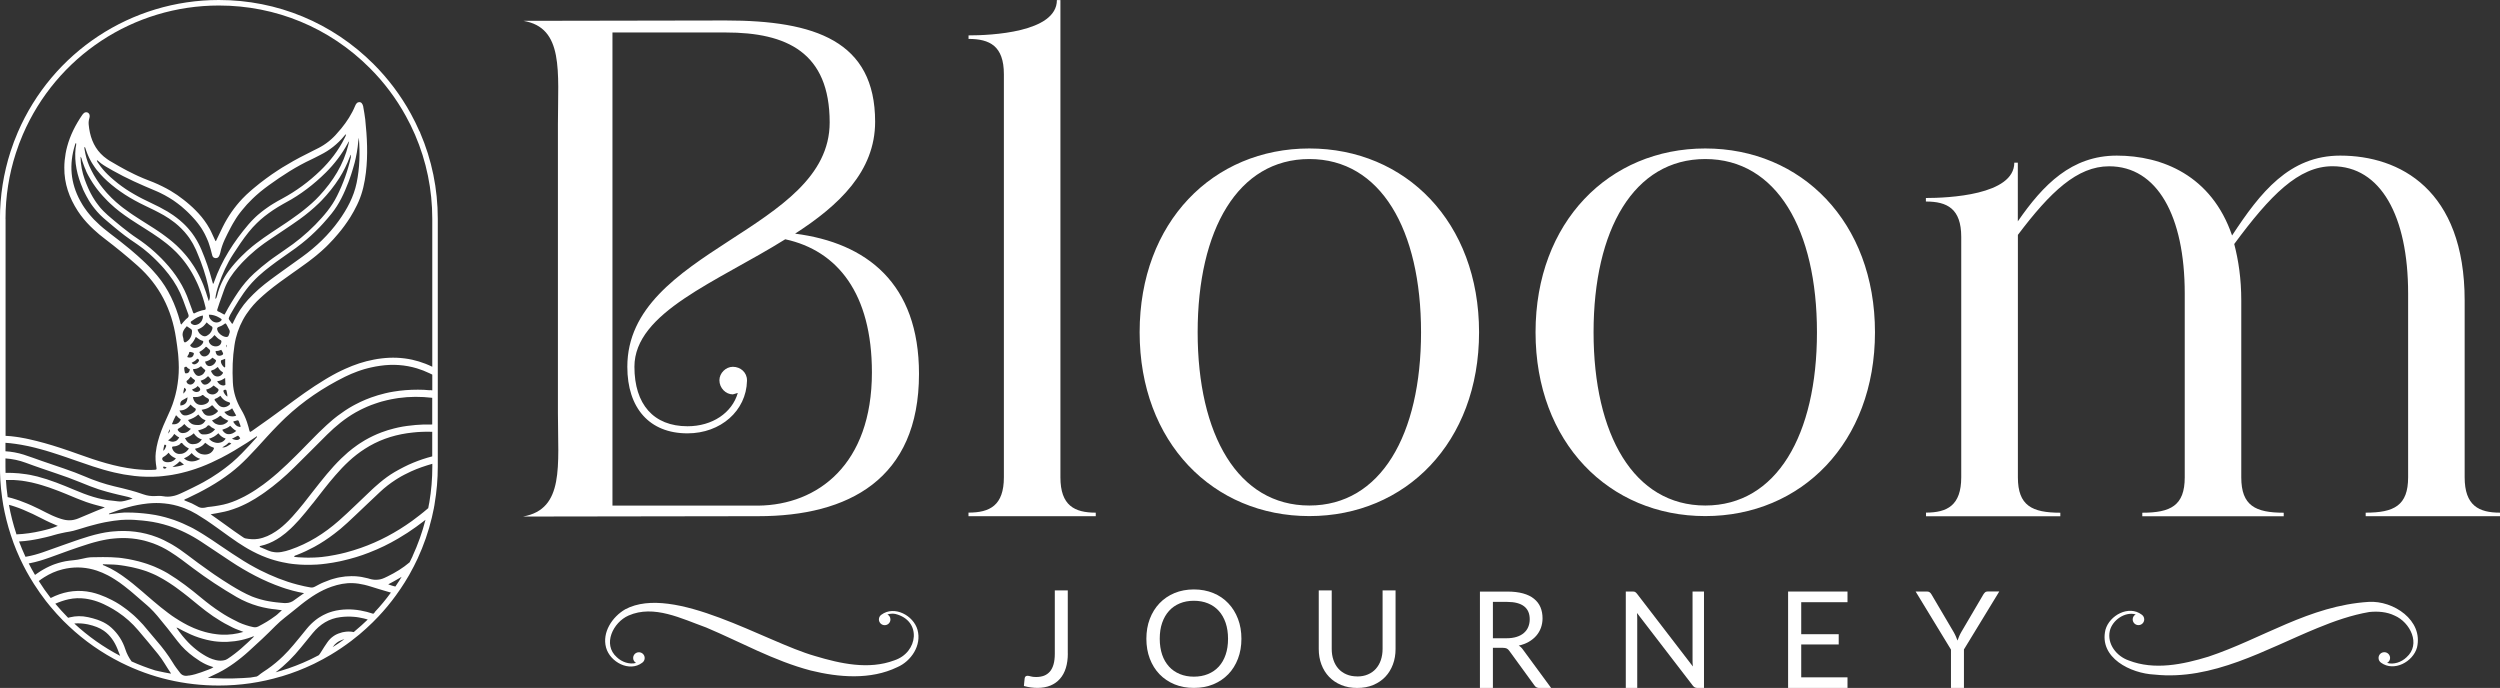 <?xml version="1.0" encoding="UTF-8"?>
<svg id="Layer_1" data-name="Layer 1" xmlns="http://www.w3.org/2000/svg" viewBox="0 0 489.5 134.7">
  <rect x="0" y="0" width="489.5" height="134.7" fill="#333333" stroke="none"/>
  <defs>
    <style>
      .cls-1 {
        fill: #fff;
      }
    </style>
  </defs>
  <path class="cls-1" d="M82.25,25.97v-.13s-.1-.09-.1-.09c-.52-1.19-1.1-2.37-1.73-3.52-1.96-3.56-4.4-6.81-7.27-9.68C65.06,4.46,54.3,0,42.86,0,25.71,0,10.26,10.17,3.48,25.91c-.52,1.21-1,2.47-1.41,3.75-1.37,4.24-2.08,8.68-2.08,13.2v48.52c0,.41,0,.82.02,1.22.01.47.03.96.06,1.44.06,1.08.17,2.16.32,3.21v.04c.06.43.13.86.2,1.29,0,.06.02.12.03.18v.05c.36,2.01.86,4.01,1.49,5.93l.03.09c.14.44.3.88.46,1.33l.03.1c.37,1,.8,2.04,1.28,3.08.21.45.43.9.65,1.34.41.81.84,1.61,1.29,2.36l.08.13c.24.41.49.81.74,1.21l.03.04c.7,1.1,1.47,2.19,2.3,3.27.29.37.58.74.89,1.1.79.95,1.63,1.87,2.47,2.73.37.37.75.73,1.13,1.09,3.02,2.85,6.44,5.23,10.14,7.09l.12.06c5.96,2.97,12.38,4.47,19.09,4.47,4.16,0,8.26-.59,12.19-1.77l.13-.03.13-.04c2.04-.61,4.06-1.4,6.01-2.33l.23-.11.2-.1c1.03-.51,2.05-1.06,3.02-1.64,1.39-.83,2.75-1.75,4.03-2.72.48-.36.97-.75,1.46-1.16l.15-.12c.85-.71,1.7-1.49,2.55-2.32l.15-.15c.26-.25.52-.53.79-.81l.17-.17c1.25-1.32,2.43-2.74,3.5-4.22l.09-.13c.26-.36.52-.73.77-1.1l.08-.12c.52-.77,1.01-1.55,1.47-2.35l.12-.2.11-.2c.6-1.06,1.12-2.08,1.59-3.09,1.19-2.58,2.13-5.29,2.78-8.03.16-.67.29-1.28.4-1.85l.04-.25.05-.24c.02-.13.05-.26.06-.4.4-2.37.61-4.79.61-7.2v-48.52c0-5.87-1.16-11.55-3.46-16.89ZM1.08,42.86c0-4.4.68-8.73,2.02-12.86.4-1.25.86-2.47,1.37-3.65C11.08,11,26.14,1.08,42.86,1.08c11.16,0,21.65,4.34,29.54,12.24,2.8,2.79,5.18,5.97,7.08,9.43.64,1.15,1.22,2.34,1.74,3.54l.05.11c2.24,5.2,3.37,10.74,3.37,16.46v28.95c-.45-.22-.91-.42-1.37-.6-.82-.32-1.68-.58-2.57-.78-1.99-.43-3.99-.5-6.02-.25-.5.06-.99.13-1.48.23-.49.09-.97.2-1.44.32-.95.25-1.89.55-2.8.91-.45.18-.91.37-1.35.57-.28.12-.56.25-.84.39-.56.27-1.11.55-1.64.85-.27.15-.54.3-.81.46-.22.12-.43.25-.64.38-.7.42-1.37.85-2.05,1.29-.67.44-1.34.9-2,1.36-1.32.93-2.61,1.89-3.91,2.85-.51.38-1.02.75-1.53,1.12-.51.38-1.02.75-1.54,1.12-1.03.74-2.06,1.48-3.11,2.2-.18.12-.36.27-.57.35-.1-.1-.12-.21-.15-.32-.01-.04-.02-.07-.03-.1-.04-.17-.09-.35-.13-.52h0c-.1-.34-.2-.68-.31-1.01-.29-.84-.65-1.64-1.11-2.4-.99-1.66-1.56-3.45-1.65-5.37-.12-2.44-.06-4.87.32-7.28.27-1.8.84-3.44,1.65-4.94.2-.38.43-.74.66-1.1h0c.24-.36.49-.71.76-1.05.4-.51.84-1.01,1.31-1.49.16-.16.32-.31.49-.47.51-.48,1.04-.94,1.57-1.39,1.61-1.34,3.32-2.54,5.03-3.75.28-.2.56-.39.84-.59.56-.4,1.12-.8,1.67-1.2.17-.13.35-.25.52-.38.35-.26.68-.52,1.02-.79l.5-.4c.33-.27.66-.55.98-.84.16-.14.32-.29.47-.43.16-.14.31-.29.47-.44.08-.08.16-.16.24-.24.08-.08.16-.16.24-.24.65-.65,1.26-1.32,1.84-2.02.22-.26.44-.52.65-.79.42-.53.82-1.08,1.2-1.64.19-.28.38-.56.56-.85.24-.39.47-.78.69-1.18.22-.4.43-.8.63-1.22.1-.2.19-.42.29-.63.81-1.83,1.21-3.75,1.45-5.72.42-3.48.23-6.94-.13-10.4-.09-.82-.25-1.64-.39-2.47,0-.02,0-.03,0-.05-.06-.28-.16-.5-.29-.65-.03-.04-.07-.07-.1-.1-.03-.02-.05-.04-.09-.06-.05-.03-.12-.05-.18-.06-.02,0-.03-.01-.05,0h-.05c-.11,0-.22.03-.3.06-.09.04-.17.1-.23.17-.13.13-.22.31-.3.5-.33.81-.74,1.58-1.2,2.32-.23.36-.47.72-.72,1.07-.25.35-.52.7-.79,1.03-.37.44-.74.88-1.14,1.31-.12.13-.24.25-.36.37-.61.61-1.28,1.14-2,1.6-.15.09-.3.18-.45.27-.15.09-.3.17-.45.25-.31.16-.61.31-.92.46-.92.46-1.84.92-2.75,1.4-.43.23-.86.46-1.29.7-.74.42-1.48.85-2.21,1.3-.27.17-.54.34-.81.52-.81.52-1.6,1.07-2.37,1.64-.39.29-.77.58-1.15.87-.38.3-.75.6-1.12.91-.12.1-.25.2-.37.31-.12.1-.24.21-.37.32-.29.25-.56.5-.83.75-.27.26-.53.52-.79.79-1.53,1.62-2.8,3.45-3.81,5.47-.41.82-.8,1.65-1.19,2.47-.05.09-.06.2-.14.29-.02.03-.05.05-.1.08h0c-.3-.64-.58-1.28-.89-1.92-.08-.16-.16-.31-.24-.47-.17-.31-.35-.6-.53-.89-.65-1.02-1.42-1.94-2.27-2.79-.36-.37-.74-.72-1.13-1.06-.39-.35-.79-.67-1.21-1-.81-.64-1.65-1.22-2.53-1.74-.53-.31-1.07-.6-1.62-.87-.58-.29-1.18-.56-1.78-.81-.3-.12-.61-.24-.92-.36-.67-.26-1.34-.53-1.99-.83-.24-.11-.49-.23-.73-.34-.49-.23-.97-.47-1.44-.72-.24-.12-.47-.25-.71-.38-.32-.17-.63-.34-.94-.52-.63-.35-1.25-.71-1.86-1.08-.08-.05-.17-.1-.24-.16-.08-.05-.16-.11-.23-.16-.46-.32-.87-.67-1.23-1.05-1.45-1.51-2.15-3.48-2.35-5.71-.04-.44.02-.88.15-1.29.05-.19.07-.38.03-.56-.03-.13-.09-.24-.17-.32-.02-.03-.05-.06-.08-.08-.03-.03-.06-.05-.09-.06-.18-.1-.41-.11-.63-.01-.03.02-.07.04-.1.06-.04.03-.07.05-.1.09-.03.03-.06.06-.09.09-.06.06-.11.12-.16.19-1.34,1.95-2.38,4.01-2.97,6.21-.12.44-.22.89-.3,1.34-.16.91-.26,1.84-.26,2.79-.03,3.11.96,5.92,2.65,8.51.71,1.09,1.53,2.06,2.43,2.96.23.23.45.45.69.66.7.66,1.44,1.27,2.21,1.85,2.2,1.68,4.34,3.42,6.41,5.27,4.24,3.79,6.63,8.51,7.47,14.08.16,1.05.31,2.09.42,3.14.02.2.04.41.05.62.02.22.03.43.04.65.01.1.02.19.02.3,0,.11,0,.22.01.33.01.26.02.51.02.77,0,.71-.03,1.41-.1,2.11-.03.35-.08.7-.13,1.05-.09.7-.23,1.39-.4,2.06,0,0,0,0,0,.01-.13.51-.27,1.01-.44,1.51-.05.17-.11.34-.17.51-.12.33-.25.66-.39,1-.57,1.37-1.27,2.71-1.79,4.12-.51,1.39-.93,2.79-1.09,4.27-.11.96-.04,1.91.12,2.86.05.3.06.42-.05.47-.02.01-.05.02-.09.03-.04,0-.09.01-.14.02-.04,0-.08,0-.12.01-.46.03-.93.04-1.39.02-.11,0-.23,0-.35,0-.71-.03-1.42-.09-2.12-.17-3.78-.44-7.37-1.61-10.93-2.89-1.21-.44-2.43-.86-3.65-1.26-2.03-.66-4.09-1.25-6.18-1.71-.2-.04-.4-.09-.61-.13-.4-.08-.81-.16-1.21-.22-.2-.03-.4-.06-.61-.09-.68-.1-1.37-.17-2.08-.2v-42.43ZM61.24,98.58c1.46-1.85,2.87-3.74,4.42-5.51.85-.98,1.73-1.92,2.68-2.79.47-.44.96-.85,1.47-1.25.25-.2.51-.39.78-.58.16-.12.32-.23.49-.33.02-.02.04-.03.06-.04t.01,0c.08-.06.16-.11.24-.17,2.53-1.64,5.3-2.63,8.29-3.08.26-.04.53-.08.79-.1.13-.02.27-.04.42-.05.52-.06,1.05-.1,1.57-.12.61-.03,1.22-.04,1.84-.02.11,0,.22,0,.33,0v4.82c-1.26.32-2.49.73-3.7,1.23-.63.26-1.25.54-1.85.85-.61.31-1.22.64-1.82.99-1.03.6-1.98,1.31-2.88,2.06-.36.3-.72.61-1.07.93-.18.16-.35.32-.52.48-.95.88-1.88,1.78-2.81,2.68-.13.12-.26.25-.4.38-1.07,1.02-2.14,2.04-3.25,3.01-2.82,2.48-5.95,4.45-9.54,5.67-.54.19-1.11.34-1.69.44-.57.1-1.14.1-1.7-.02-.1-.02-.19-.04-.29-.06h0c-.15-.04-.3-.09-.45-.15-.08-.03-.15-.06-.23-.09-.39-.18-.8-.35-1.19-.51-.13-.05-.26-.11-.39-.16h0c-.01-.08,0-.12.03-.15.02-.02.04-.03.06-.04.02,0,.04,0,.06-.01.58-.12,1.14-.3,1.67-.52.53-.22,1.04-.47,1.53-.77.24-.15.49-.3.72-.46.36-.25.7-.51,1.03-.78s.66-.57.98-.87c.19-.18.38-.37.57-.56.37-.38.73-.76,1.09-1.16.88-.99,1.71-2.02,2.53-3.06.04-.05.08-.09.11-.14ZM84.48,83.12c-1.02-.03-2.06,0-3.09.09-.58.05-1.14.11-1.71.19-.29.04-.57.09-.85.13-.56.1-1.12.22-1.67.36-.83.2-1.64.46-2.45.76-.57.21-1.12.45-1.65.7-.53.25-1.06.53-1.57.82-.33.2-.67.4-1,.62-.16.11-.33.22-.49.33-.64.45-1.27.93-1.87,1.44-.45.39-.89.79-1.32,1.21-2.01,1.95-3.72,4.14-5.44,6.33-.64.82-1.28,1.65-1.92,2.46-.72.89-1.45,1.77-2.22,2.62-.24.26-.49.53-.74.78-.38.38-.77.75-1.19,1.11-.2.17-.41.34-.62.5-.22.17-.43.32-.66.47-1.07.71-2.2,1.26-3.48,1.47-.84.14-1.66.06-2.48-.09-.25-.05-.45-.22-.65-.35-1.07-.71-2.1-1.46-3.13-2.21-.62-.45-1.24-.9-1.87-1.34-.39-.27-.78-.55-1.17-.82.15-.03.3-.05.45-.08.19-.03.39-.06.58-.1s.39-.07.58-.11c.38-.07.77-.15,1.14-.23.25-.06.5-.12.75-.19.65-.19,1.29-.42,1.91-.66.23-.1.46-.19.69-.3.23-.1.45-.21.68-.32.1-.05.2-.1.3-.15.12-.06.25-.13.37-.19.88-.47,1.74-1,2.57-1.57.2-.14.42-.29.62-.43,2.02-1.44,3.9-3.05,5.67-4.8,1.09-1.08,2.17-2.16,3.25-3.23,1.08-1.09,2.16-2.17,3.25-3.25,1.69-1.67,3.53-3.18,5.61-4.36.32-.18.65-.36.98-.52.17-.08.33-.16.5-.24.25-.12.5-.23.75-.34.51-.22,1.02-.42,1.54-.59.26-.09.52-.18.78-.26.18-.05.35-.11.53-.16.35-.1.71-.19,1.07-.27.54-.12,1.08-.24,1.63-.32.18-.03.37-.06.55-.09,2.23-.31,4.45-.31,6.64-.05v5.22c-.05,0-.1,0-.16,0ZM84.15,76.41c-.78-.08-1.55-.11-2.33-.11-1.64,0-3.23.12-4.77.38-.57.09-1.13.2-1.68.34-.92.22-1.82.49-2.71.81-.36.13-.71.26-1.06.41-.7.29-1.37.61-2.05.97-.17.09-.33.18-.5.27-.2.11-.39.23-.59.34-.12.07-.25.15-.37.23-.18.11-.37.23-.56.36-.47.31-.94.65-1.41,1-.15.12-.31.24-.46.36-.15.12-.31.24-.46.37s-.3.26-.45.39c-.26.23-.51.45-.77.68-.51.46-1.01.94-1.5,1.42-.25.24-.49.49-.73.73-.24.24-.49.49-.72.73-.24.24-.48.49-.72.73-.48.49-.96.99-1.44,1.47-.29.29-.58.58-.87.87-1.16,1.16-2.35,2.3-3.58,3.39-.62.54-1.25,1.07-1.9,1.58-.32.25-.65.5-.98.75-.94.69-1.91,1.34-2.92,1.91-.5.29-1.01.56-1.54.8-.27.13-.53.25-.8.37-.26.11-.54.22-.81.32-.29.11-.57.2-.86.29-.57.17-1.15.3-1.73.4-.52.1-1.06.17-1.59.24-.01,0-.02,0-.03,0-.16.02-.31.03-.47.05-.08.01-.16.02-.24.04-.08.02-.16.04-.24.06-.11.03-.21.05-.32.06-.15.02-.29.03-.43.02h-.02c-.08,0-.15-.01-.23-.03-.17-.03-.33-.09-.49-.17-.08-.04-.16-.08-.23-.13-.34-.2-.7-.39-1.06-.56,0,0,0,0-.01,0-.37-.17-.75-.32-1.13-.46-.06-.02-.11-.04-.17-.07-.03-.02-.06-.04-.09-.05-.02-.01-.03-.03-.04-.04-.02-.01-.03-.03-.04-.04h0c.18-.17.42-.24.63-.33,2.97-1.39,5.82-2.95,8.44-4.95.59-.45,1.15-.92,1.7-1.41.54-.49,1.07-1,1.58-1.52.62-.63,1.22-1.27,1.82-1.92,1.39-1.52,2.76-3.06,4.2-4.52.24-.25.48-.49.73-.73.24-.25.49-.49.74-.72,3.47-3.27,7.37-5.89,11.63-8.01.41-.2.82-.39,1.24-.57.42-.18.84-.35,1.27-.5.21-.08.43-.15.64-.22.43-.15.87-.27,1.3-.38.22-.06.44-.11.66-.16.59-.13,1.19-.25,1.8-.33,2.49-.36,4.89-.19,7.19.5.84.25,1.67.58,2.49.97.18.09.35.17.53.26v3.08c-.16-.02-.32-.03-.49-.05ZM32.55,90.5c-.12-.02-.24-.06-.36-.12-.11-.05-.21-.13-.3-.22-.2-.22-.17-.54.09-.68.19-.1.37-.22.54-.36.09-.07.17-.15.25-.23.08-.08.16-.16.24-.25.36.56.85.88,1.43,1.11-.05.07-.11.13-.17.19-.1.11-.22.2-.33.27-.04.03-.07.05-.11.06-.16.1-.33.16-.51.19-.24.05-.51.06-.78.03ZM32.61,91.51c-.03.1-.09.16-.16.19-.02,0-.03.02-.05.02-.02.01-.05.02-.08.02-.03,0-.05.01-.09.02-.08,0-.14-.01-.18-.05-.04-.03-.08-.08-.09-.15-.01-.03-.02-.08,0-.12,0-.02.01-.03.02-.04.02-.02.03-.03.05-.04.02-.01.04-.01.06-.01.05,0,.11.02.17.04.11.04.23.08.35.12ZM31.98,88.29h0c-.02-.42.11-.74.17-1.08,0-.04.02-.08.04-.1.01-.02.02-.03.04-.03.02-.02.05-.02.09,0h.01s.02,0,.03,0c.03.01.05.02.08.04.02.01.04.03.06.04,0,0,.01.02.01.02.03.03.04.06.04.1,0,.02,0,.04-.01.07-.03.07-.05.13-.08.2-.03.08-.06.15-.1.22-.02.03-.03.07-.05.1-.05.11-.13.21-.22.3-.03.04-.07.08-.11.11ZM33.2,86c.08-.06.16-.12.23-.18.09-.08.17-.16.25-.25.07-.08.13-.15.19-.23.04-.04.07-.1.1-.15.04-.05.07-.1.1-.16.02-.02.03-.05.04-.07h0c.08.05.16.12.24.19.12.1.23.19.35.28.05.04.11.07.17.1.03.02.05.03.08.04.05.02.09.04.14.05h0c-.1.22-.23.39-.37.52-.1.1-.2.17-.31.22-.11.05-.24.09-.37.11-.06.01-.12.02-.19.02-.29,0-.61-.09-.95-.27.1-.06.2-.13.3-.21ZM32.95,84.91c.01-.37.15-.63.33-.86h0s0,.04,0,.06,0,.04,0,.05c0,.07-.01.12-.02.17-.01.05-.02.1-.04.15,0,.02-.02.04-.03.06-.04.09-.11.19-.24.37ZM16.21,36.98c.09.21.18.42.29.61,0,.01,0,.02.02.03.05.11.11.23.17.34.1.2.2.39.31.59.05.09.1.18.16.27.01.03.03.06.05.09.06.12.13.24.2.36.02.03.03.05.05.08.04.07.08.14.13.2,0,0,0,.01,0,.01.1.17.22.33.33.49.02.04.05.08.08.11.07.1.14.2.22.3.09.12.19.25.29.37.16.2.33.4.5.6.16.19.33.37.51.55.06.06.13.13.19.19.16.16.32.32.5.47.11.1.23.21.36.31.11.1.23.19.35.3.46.39.92.78,1.39,1.17.35.29.7.58,1.05.86.71.57,1.42,1.12,2.16,1.63.16.11.31.22.47.32.04.03.09.06.14.1.05.03.1.06.14.09.15.1.29.19.43.3,0-.01,0,0,.01,0,.01,0,.03.02.04.03.06.04.13.09.2.14,0,0,0,0,.01.01.17.11.33.23.5.36.21.15.42.31.63.47.18.13.35.27.52.43.37.3.74.61,1.09.95.16.13.31.27.46.43t.01.01s0,0,.01.01c.03.02.06.05.09.09.1.09.2.18.3.29.01,0,.02.02.03.03h0c.09.09.18.18.26.27h.01s.02.02.03.03c.01,0,.02.02.02.02.05.04.09.09.12.13.16.15.3.3.44.46.05.05.1.11.15.16.19.21.38.42.57.64.01.01.02.02.02.03.09.11.18.22.27.33.19.23.37.46.56.69,1.19,1.52,2.12,3.19,2.79,4.99.35.94.67,1.88,1.03,2.81.06.16.09.3.05.43,0,.03-.02.07-.04.1-.04.08-.1.15-.19.22-.05.04-.11.09-.17.13-.05.05-.1.1-.16.15-.31.3-.58.65-.86.99-.19-.18-.18-.39-.23-.58-.91-3.32-2.29-6.39-4.5-9.03-.18-.22-.37-.44-.57-.65-.04-.05-.08-.1-.13-.15-.33-.38-.68-.74-1.05-1.11-.18-.18-.36-.36-.54-.53-.18-.18-.37-.36-.56-.53-.33-.31-.67-.62-1.01-.92-.46-.4-.92-.8-1.39-1.2-.64-.54-1.3-1.07-1.97-1.59-.33-.26-.66-.51-1-.77-.33-.26-.67-.52-1-.77-.44-.34-.88-.69-1.32-1.05-.23-.19-.45-.38-.67-.58-.41-.37-.8-.74-1.18-1.13-.13-.14-.27-.29-.39-.43-.12-.13-.23-.26-.34-.39-.13-.15-.25-.3-.37-.45-.07-.09-.13-.17-.2-.25-.17-.23-.34-.45-.5-.69-.13-.18-.25-.37-.37-.56-.07-.11-.14-.23-.2-.34-.11-.18-.22-.36-.31-.54-1.9-3.49-2.2-7.14-1.02-10.92.04-.13.06-.29.22-.4.07.37-.06.7-.1,1.04-.28,2.77.31,5.37,1.41,7.9ZM35.15,83.78c.18-.09.34-.2.49-.33.16-.13.3-.27.46-.43h0s.09.09.13.15c.09.09.18.18.27.27.09.09.19.17.3.25.05.04.11.07.17.1.05.03.1.05.15.07.05.03.11.05.17.06.03.02.06.02.09.03h0c-.06.07-.11.13-.18.19-.1.11-.2.2-.31.28-.04.03-.07.05-.11.08-.15.1-.3.17-.46.22-.07.03-.14.04-.22.05-.07.01-.15.02-.23.02-.04,0-.08,0-.11,0-.04,0-.08,0-.11,0-.11-.02-.23-.04-.32-.09-.05-.02-.1-.05-.15-.08-.04-.03-.09-.06-.13-.11h0c-.36-.36-.35-.49.09-.71ZM35.3,79.18c0-.07,0-.13.01-.19,0-.02,0-.04.01-.05,0-.05.02-.09.03-.13.02-.05.04-.1.07-.15.02-.05.05-.09.1-.13,0-.01.02-.03.04-.04.02-.02.04-.04.07-.06.04-.03.09-.06.13-.09.05-.03.1-.06.16-.09.06-.03.13-.07.19-.1l.19-.11c.13-.08.26-.16.42-.25-.01.13-.02.25-.04.37-.02.11-.05.22-.08.32-.02.05-.03.1-.05.14,0,.02-.01.03-.02.04-.02.05-.05.11-.09.16-.05.08-.1.15-.17.2-.02.02-.04.04-.06.05-.03.03-.07.06-.11.09-.04.03-.08.05-.12.07-.04.02-.09.04-.14.06-.05.02-.1.04-.15.05-.08.03-.16.04-.25.05,0,0-.01,0-.02,0-.03,0-.06.01-.1.02h0c0-.09-.01-.16-.01-.23ZM39.73,61.85s0,.09,0,.13c0,.02,0,.03,0,.04,0,.03,0,.05,0,.08,0,.06-.02.12-.03.18,0,.04-.02.07-.03.11-.01.04-.02.08-.04.11,0,.02-.01.04-.02.06-.02.05-.04.11-.07.16-.02.05-.05.1-.08.15-.03.05-.06.09-.09.13-.04.06-.09.11-.14.16-.04.04-.08.08-.12.11-.06.05-.12.1-.19.14-.04.03-.08.05-.12.06-.04.03-.09.05-.13.06-.03.01-.05.02-.08.03-.05.02-.1.03-.15.04-.05.02-.1.02-.15.03-.12.02-.25.02-.37-.02-.06-.02-.12-.04-.18-.07-.06-.03-.11-.06-.17-.09-.05-.03-.1-.08-.14-.12-.03-.05-.06-.11-.08-.17-.01-.05-.01-.09,0-.12,0-.02.02-.04.03-.05,0-.02.02-.03.04-.05.04-.04.1-.08.15-.11.04-.03.09-.06.13-.08.01-.01.02-.02.03-.02.59-.45,1.24-.8,1.98-.96h0s0,.06,0,.09ZM36.36,73.12s-.03-.01-.04-.02c-.04-.02-.07-.04-.09-.08-.02-.02-.02-.05-.03-.08-.03-.13-.06-.27-.09-.42-.02-.14-.03-.28-.04-.42,0-.04,0-.09.02-.12.01-.03.03-.05.05-.08.02-.02.04-.03.06-.04.03-.02.05-.02.09-.03.04-.01.08-.02.12-.02.02,0,.03,0,.05,0,.02,0,.05,0,.07.01h0s.01.01.02.02c.02.01.03.02.04.04.02.02.03.05.05.06.03.04.06.08.1.12.04.04.08.07.13.1.02.02.06.03.1.04.03.01.06.02.09.03.02,0,.03.01.04.02.01,0,.02.01.03.02h0s.03.08.03.12c0,.16-.11.38-.18.47-.08.11-.2.19-.33.22-.09.03-.18.03-.27,0ZM36.42,76.31c0,.17-.16.38-.5.77-.08-.41.11-.74.14-1.16h0s.06.03.08.05c.02.01.04.02.05.03.03.02.06.04.09.07.03.02.05.04.06.06.02.02.04.04.04.06.01.01.02.02.02.03,0,.01.01.02.01.03,0,.02.01.04.01.06ZM37.09,70.02s-.06,0-.09-.01c-.06-.01-.13-.03-.19-.05-.05-.01-.09-.03-.14-.05.03-.24.2-.4.3-.61.03-.06.03-.16.05-.24,0-.02.01-.05.02-.06,0-.02.02-.04.03-.05,0-.01.02-.02.03-.02.02-.02.05-.03.09-.03.06,0,.12,0,.18.02.12.02.24.05.36.1.06.02.11.05.17.08h0s.03.02.03.03c.01.01.02.02.02.03,0,0,0,.02,0,.02.01.04,0,.08,0,.12,0,.03-.02.05-.02.08-.01.05-.03.1-.05.15-.06.17-.17.3-.3.38-.04.03-.09.05-.13.06-.04.02-.09.03-.14.03-.06.01-.13.01-.21,0ZM44.1,71.67c0,.11,0,.2-.09.29-.1-.05-.2-.12-.29-.21-.09-.09-.17-.19-.24-.3-.06-.09-.11-.19-.15-.3-.02-.03-.02-.05-.03-.08-.02-.04-.03-.08-.03-.12-.01-.05-.02-.1-.02-.14,0-.05,0-.1.01-.14,0-.03.02-.06.03-.08.01-.03.02-.05.05-.06,0,0,0-.01.01-.01,0,0,.01-.01.02,0,.01-.01.02-.02.03-.02.06-.02.12-.04.19-.06.09-.03.18-.06.27-.1.08-.03.16-.06.23-.09h0c0,.51,0,.97,0,1.43ZM44.15,75.16s0,.06,0,.08c0,.02,0,.03-.01.04,0,.01,0,.02-.01.03,0,.01-.01.02-.02.03h-.01s-.03.05-.06.06c-.02.02-.05.03-.08.04-.04.02-.08.02-.12.03-.14.02-.27,0-.41-.04-.03,0-.06-.02-.1-.03-.08-.03-.16-.06-.23-.11-.03-.02-.06-.04-.1-.06-.13-.1-.26-.24-.37-.4-.04-.06-.08-.12-.11-.19h0c.59-.03,1.03-.3,1.56-.63h0c.02.44.04.8.05,1.15ZM44.33,76.43s.02.07.03.11c.04.35.19.67.16,1.11h0c-.05-.03-.1-.06-.15-.1-.04-.04-.09-.07-.12-.11-.04-.03-.07-.06-.1-.1-.02-.02-.04-.05-.06-.08-.03-.03-.05-.06-.08-.1-.03-.03-.05-.06-.06-.1-.03-.05-.06-.11-.09-.16-.03-.05-.05-.11-.08-.17-.04-.1-.06-.22,0-.3.03-.04.08-.07.16-.09.09-.02.19-.04.27-.02.02,0,.04.02.06.04.02.01.04.04.05.07ZM44.29,67.95c0-.12,0-.24,0-.37,0-.01.02-.03.06-.08.02.05.04.07.04.09-.01.12-.02.24-.03.36-.01.04-.04.05-.05.03-.01,0-.01-.02-.02-.03ZM42.31,70.62c0,.07-.05.16-.13.31-.03.05-.06.11-.1.16-.02.03-.04.05-.06.08-.09.11-.19.19-.3.27-.06.04-.13.08-.2.12-.04.02-.09.04-.13.05-.05.02-.09.03-.13.04-.13.03-.26.04-.38.02-.05,0-.11-.02-.16-.04-.09-.04-.18-.1-.25-.17-.15-.15-.26-.37-.32-.66h0c.07-.02.14-.03.2-.04.09-.02.17-.04.25-.08.06-.02.13-.05.19-.08.1-.04.18-.09.27-.14.08-.04.15-.09.22-.15.11-.09.22-.18.32-.28.07.05.14.1.21.15.07.05.13.1.2.14.08.05.14.09.18.13.02.01.03.02.04.04.03.02.04.04.05.06h0s.02.05.02.07ZM41.46,72.52c.09-.05.18-.07.28-.1.06-.02.13-.04.19-.07.03-.01.06-.03.09-.05.08-.06.16-.12.25-.18.09-.06.17-.12.27-.19.03-.03.07-.05.11-.08h0c.11.2.24.39.38.56.05.05.1.1.15.15.07.06.14.12.22.18.04.03.09.06.14.09.02.01.04.03.06.04.01,0,.02.02.03.03t0,0s.04.09.02.13c-.01.05-.04.1-.07.15-.04.06-.1.13-.16.18-.03.03-.06.06-.09.09-.03.03-.06.05-.1.07-.03.02-.06.04-.1.06-.04.02-.09.04-.13.06-.06.02-.12.04-.17.05-.04.01-.07.02-.1.02-.04,0-.09.01-.13.01-.33,0-.66-.13-.89-.42-.15-.2-.31-.39-.4-.65.04-.05.1-.1.16-.12ZM43.66,69.32s0,.02-.01.03c-.01.06-.05.11-.12.15-.06.04-.15.08-.26.11-.12.04-.24.05-.33.05-.21,0-.37-.07-.49-.21s-.2-.36-.26-.66h0c.07-.05.15-.06.22-.07.05,0,.1-.01.16-.01.05,0,.1,0,.15-.02.03,0,.05-.01.08-.02.18-.05.35-.11.53-.17.09.15.15.28.22.4.03.06.06.11.08.16.01.02.02.03.02.05.01.02.02.03.02.04,0,.02.01.03.01.04,0,.04,0,.08,0,.11ZM43.34,66.98c-.05.27-.16.5-.42.66-.26.16-.57.21-.86.17-.03,0-.05,0-.07-.01,0,0-.01,0-.02,0-.11-.02-.23-.05-.33-.1-.05-.02-.11-.05-.16-.08h0s-.08-.04-.11-.08c-.04-.03-.09-.06-.12-.1-.04-.03-.08-.07-.11-.11-.02-.02-.04-.05-.06-.08-.08-.1-.13-.22-.17-.34-.02-.06-.03-.12-.03-.17,0-.02,0-.05.01-.07,0-.02.01-.04.03-.06.01-.02.03-.04.05-.06.02-.02.05-.04.08-.06.18-.11.34-.24.49-.38.16-.15.3-.31.46-.5.4.4.73.77,1.19.99.16.08.18.21.15.37ZM40.95,68.37c.19.18.24.33.16.56-.02.07-.06.15-.11.24-.05.1-.11.18-.19.26-.07.08-.15.14-.24.19-.09.05-.18.1-.28.13-.12.04-.24.05-.37.04-.13-.02-.24-.04-.33-.1-.05-.03-.1-.06-.15-.1s-.08-.08-.11-.12c-.03-.04-.06-.08-.09-.12-.04-.06-.08-.13-.11-.2-.03-.06-.05-.12-.08-.18,0-.02-.01-.03-.02-.05h0c.12-.08.24-.15.36-.22.11-.08.23-.16.34-.24.11-.08.21-.17.31-.27.1-.09.19-.19.28-.3h0c.05,0,.11.03.15.06.04.03.08.06.11.09.05.05.1.1.15.15.02.02.03.03.05.04.03.03.06.05.09.08.03.02.05.04.07.06ZM39.79,67.01s-.04.1-.06.15c-.02.05-.05.09-.08.13-.02.04-.05.08-.09.12-.03.03-.05.06-.09.09-.03.03-.05.06-.09.09-.03.03-.06.06-.1.09-.18.14-.38.26-.6.34-.07.03-.15.04-.22.06-.07.02-.14.03-.22.03-.15.02-.3,0-.45-.04-.11-.03-.22-.09-.32-.17-.28-.22-.31-.29-.05-.52.42-.39.67-.88.92-1.42.22.15.42.31.63.45.08.05.15.09.22.13.09.05.18.09.27.12.06.02.12.04.18.06.03,0,.05.02.08.03.02.01.04.03.05.04.02.03.03.06.03.1,0,.03,0,.07-.02.1ZM38.5,70.37s.05-.07.08-.09c.02-.02.03-.02.04-.03.03-.01.06-.01.09,0,.02,0,.04.01.06.03.01,0,.02.01.03.02h0s.05.04.06.06c.02.02.03.03.04.04.02.02.03.03.04.05.01.01.02.03.02.04.02.04.02.1-.01.16-.02.05-.04.1-.07.15-.03.05-.05.09-.09.13-.03.03-.05.06-.08.09-.08.08-.16.13-.24.18-.04.02-.08.04-.11.05-.02.01-.04.02-.06.03-.02.01-.04.02-.06.03-.13.04-.25.05-.35.01-.04-.01-.08-.03-.12-.05-.01,0-.02-.02-.03-.02-.03-.02-.05-.04-.08-.07-.02-.02-.03-.03-.04-.04-.04-.03-.06-.06-.09-.11.33-.2.71-.34.95-.66ZM37.81,72.27c.51,0,.97-.13,1.35-.44.09-.06.18-.16.27-.06h0c.2.23.44.43.67.62.02.01.04.03.05.04h0c.1.09.02.2-.01.29-.08.15-.17.29-.27.41-.05.06-.11.12-.18.17-.06.05-.13.1-.21.14-.26.14-.49.19-.68.16-.04,0-.08-.02-.12-.03-.07-.02-.13-.05-.2-.09-.13-.09-.25-.23-.37-.4-.15-.23-.29-.45-.31-.81h0ZM39.29,74.54c.1-.03.18-.06.25-.09.11-.04.21-.08.29-.12.08-.04.15-.08.22-.11.18-.11.35-.26.65-.54.02,0,.03,0,.04.01.02,0,.03,0,.04.02.03.01.05.03.07.04.01,0,.02.01.02.02.03.03.06.06.09.1.04.05.08.11.13.16.34.35.34.42,0,.79h0c-.11.12-.25.23-.39.32-.11.06-.2.11-.3.13-.24.08-.44.06-.63-.06-.04-.02-.07-.05-.11-.09-.14-.13-.26-.32-.38-.58h0ZM40.36,76.28c.59-.13,1.05-.4,1.46-.8.25.18.49.37.73.54.04.03.09.06.11.09.05.04.09.09.11.13.01.02.02.03.02.05.03.1-.01.22-.13.38-.03.04-.07.09-.1.13-.06.06-.12.12-.18.16-.06.05-.11.09-.18.12-.09.05-.18.09-.27.11-.16.05-.32.06-.5.03-.13-.02-.26-.05-.37-.1-.11-.04-.22-.1-.31-.18-.05-.04-.09-.08-.13-.12-.03-.04-.06-.09-.09-.13-.02-.02-.03-.05-.04-.07-.05-.1-.09-.22-.12-.35h0ZM41.15,79.64c.06-.05.13-.11.19-.17.05-.05.09-.08.13-.09.03-.01.06-.01.09,0,.01,0,.02,0,.03,0t.01,0s.02,0,.03.02c.01,0,.02.02.03.03.02.02.03.03.04.04.12.16.25.31.39.45s.29.27.45.38c.02.02.04.03.05.04.02.02.04.05.05.07.01.02.02.05.02.07,0,.06-.03.12-.09.18h0c-.53.52-1.14.82-1.9.73-.16-.02-.3-.07-.42-.15-.06-.03-.11-.08-.16-.11-.21-.18-.36-.43-.51-.7-.04-.06-.08-.13-.11-.19h0c.19-.03.37-.07.54-.11.43-.1.81-.25,1.14-.51ZM42.42,78.86c-.09-.12-.19-.25-.29-.37-.17-.2-.18-.36.11-.45.31-.1.58-.31.92-.54h0c.3.49.67.84,1.13,1.06.07.03.15.06.22.09.06.02.12.04.18.06.03.01.06.02.09.03.04.01.09.03.12.04.02.01.04.02.06.04.01,0,.02.01.02.02.06.06.09.14.06.22,0,.03-.02.05-.03.08-.02.02-.03.05-.05.08-.02.03-.05.05-.08.08-.74.63-1.62.55-2.16-.07-.1-.12-.2-.24-.3-.36ZM44.72,65.77c-.06.17-.24.2-.39.21-.02,0-.04,0-.06,0-.04,0-.08,0-.12-.02-.08-.01-.17-.03-.26-.06-.09-.03-.17-.06-.26-.11s-.17-.09-.25-.15c-.05-.03-.1-.06-.15-.1-.04-.03-.08-.06-.12-.1-.09-.07-.17-.15-.23-.23-.05-.05-.09-.1-.12-.15,0,0-.01-.01-.01-.02-.04-.05-.06-.1-.09-.15-.02-.03-.03-.06-.04-.09-.01-.03-.02-.05-.03-.08-.06-.17-.09-.3-.07-.4,0-.01,0-.02,0-.03,0-.02,0-.03.02-.05,0-.01,0-.02.01-.02,0-.02.01-.03.03-.04.01-.02.03-.04.05-.05.02-.02.03-.03.05-.04.02-.02.04-.03.06-.04.04-.03.09-.05.15-.07.04-.02.08-.03.12-.04.3-.1.57-.24.82-.43.04-.03.08-.05.1-.08h0c.06-.05.11-.08.15-.09.02,0,.04-.01.06-.01.02,0,.04,0,.06.02.01,0,.02.02.03.03,0,0,.01,0,.02.02,0,0,.01.01.02.02.03.04.06.09.11.16.01.02.03.05.04.08.04.06.08.13.11.2.02.05.05.1.08.16.02.05.05.11.08.16.05.1.1.2.16.3.3.47.03.88-.12,1.3ZM43.25,62.84c-.12.09-.25.16-.38.21-.03.01-.05.02-.08.03-.06.02-.12.04-.17.04-.06.02-.13.02-.2.02h-.02c-.05,0-.11,0-.17-.01-.06,0-.11-.02-.17-.04-.05-.01-.11-.03-.16-.05-.05-.02-.1-.04-.15-.07-.06-.03-.11-.06-.17-.11-.09-.06-.16-.13-.24-.22-.32-.35-.38-.48-.45-1.02h0c.12,0,.24,0,.35.01.09,0,.18.02.26.03.05,0,.1.01.14.03.03,0,.06,0,.09.02.06.01.12.02.18.04.15.04.3.09.44.15.06.02.12.05.18.08.13.05.26.12.38.2.05.03.11.06.17.1.06.04.12.08.18.12.23.16.15.3-.03.43ZM40.94,63.54c.15.13.29.24.46.33.02.01.04.02.05.04.02,0,.04.03.05.04.05.05.08.1.09.16.02.06.02.14,0,.21,0,.05-.02.1-.03.14h0c-.09.31-.24.57-.43.79-.05.05-.1.11-.16.16-.17.15-.35.27-.57.38,0,0-.02,0-.03.01-.01,0-.02,0-.02,0-.03.01-.06.02-.1.03-.09.03-.17.02-.25.01-.04,0-.08-.02-.11-.02-.08-.02-.15-.04-.22-.08-.06-.03-.12-.06-.18-.1-.11-.06-.2-.13-.29-.22-.03-.03-.07-.06-.1-.1-.05-.05-.1-.11-.13-.17-.05-.06-.1-.14-.13-.22-.06-.12-.12-.24-.18-.38.35-.18.71-.32,1.02-.57.03-.02.05-.04.08-.06.05-.04.09-.08.13-.12.06-.06.12-.13.19-.2.03-.04.06-.08.09-.11.05-.06.1-.12.15-.18.05-.06.1-.13.14-.19.17.14.31.29.46.42ZM37.36,64.4s.09.06.12.1c.05.05.08.11.09.17.03.09.03.18.02.27-.02.82-.35,1.49-1.04,1.95-.08.05-.15.09-.2.11-.03.01-.05.02-.08.03-.03.01-.05.01-.07,0-.03,0-.05,0-.07-.02-.01,0-.02,0-.03-.02-.01,0-.03-.02-.03-.03-.04-.04-.06-.1-.09-.18-.02-.05-.03-.12-.04-.19-.03-.16-.01-.34-.08-.49-.33-.93.13-1.58.71-2.23h0s.06.04.09.06c.22.16.43.31.65.44.02,0,.03.02.05.03ZM36.73,75.11s-.09-.1-.12-.16c-.11-.17-.16-.33.06-.47.05-.03.1-.07.15-.11.06-.06.12-.12.18-.19.07-.08.13-.16.19-.24.05-.06.1-.13.16-.2.2.19.38.42.6.53.08.04.13.09.17.13.02.02.03.04.04.06.01.03.02.05.02.08,0,.11-.08.22-.16.33-.04.05-.08.1-.12.15-.04.04-.09.08-.13.11-.12.09-.25.14-.38.16-.04,0-.09.01-.13.01-.05,0-.09,0-.14-.02-.04,0-.07-.01-.11-.03-.04-.01-.08-.03-.11-.04-.05-.03-.11-.06-.16-.11ZM37.89,76.15c.09-.04.17-.09.25-.13.06-.03.12-.06.18-.1.04-.03.09-.06.13-.1.04-.03.08-.06.11-.09.05-.04.09-.09.13-.15.13.11.21.17.29.25.15.12.22.27.22.4,0,.03,0,.06-.01.09s-.01.05-.03.08c-.01.03-.03.05-.05.08-.05.06-.11.12-.2.17-.03.02-.05.03-.09.04-.19.08-.39.1-.58.04-.06-.02-.11-.04-.17-.06-.06-.03-.11-.05-.17-.09s-.11-.08-.16-.13c-.05-.05-.1-.1-.16-.16.1-.05.19-.1.29-.15ZM37.81,77.73c.62.03,1.25.04,1.77-.36.02-.01.04-.02.05-.03.09-.03.16,0,.22.08.11.12.24.23.37.32s.28.17.43.24c.02.01.04.03.06.04.02.01.04.03.06.04h.01s.02.03.03.04c.02.02.03.03.04.05.01.02.03.04.03.06.01.02.02.04.03.06.04.15,0,.31-.12.46-.37.45-1.27.68-1.89.49-.6-.18-1.06-.8-1.11-1.5h0ZM39.21,81.6c.06.06.12.12.18.18.08.07.15.13.23.19.12.09.25.16.4.22.08.03.15.06.23.08h0c-.04.08-.07.15-.11.21-.08.12-.16.23-.25.32-.04.05-.09.09-.15.12-.02.02-.04.03-.06.04-.04.04-.09.06-.14.09-.06.03-.12.05-.18.08-.06.02-.13.04-.2.05-.07.02-.14.03-.21.03-.09,0-.18.01-.27,0-.06,0-.11,0-.17,0-.06,0-.12,0-.18-.01-.05,0-.11-.01-.17-.02-.05,0-.11-.02-.17-.03-.06-.01-.12-.03-.18-.05-.06-.02-.12-.04-.18-.07-.08-.04-.16-.08-.23-.13-.22-.15-.42-.36-.59-.66.79-.24,1.45-.56,2.02-1.08.12.15.25.3.38.44ZM35.23,86.93c.05-.04.11-.09.17-.14.03-.02.05-.04.07-.05.03-.02.06-.02.08-.02.01,0,.03,0,.04,0,.02,0,.03,0,.04.02.02,0,.03.02.04.03.02.01.03.02.04.04.02.01.03.03.04.05.06.08.12.15.18.21.11.11.23.22.36.32.08.06.17.12.26.18.08.05.16.1.25.15.06.03.12.06.19.1h0s-.04.06-.07.1c-.03.05-.07.1-.11.15-.06.08-.12.15-.19.21-.04.05-.09.09-.13.12-.04.04-.08.07-.11.09-.04.03-.08.06-.12.08-.04.03-.08.05-.12.07-.05.03-.11.06-.16.08-.08.03-.16.06-.24.09-.08.02-.17.04-.25.05-.13.02-.26.02-.4.02-.01,0-.02,0-.04,0-.02,0-.03,0-.04,0,0,0-.01,0-.02,0-.05,0-.11-.01-.16-.03-.16-.03-.31-.1-.44-.18-.07-.04-.13-.09-.19-.14-.04-.04-.09-.08-.12-.12-.01,0-.02-.01-.03-.03-.05-.05-.09-.11-.13-.17-.02-.03-.04-.05-.05-.09-.03-.05-.06-.11-.09-.17-.03-.08-.06-.15-.08-.23,0-.02-.01-.04,0-.05-.01-.03-.01-.05,0-.08h0s0-.01,0-.01h0s0-.04.01-.05c0-.02.02-.04.03-.05.01-.02.03-.03.06-.04s.06-.02.1-.02c.15-.01.28-.03.42-.05.08-.02.16-.04.24-.06.12-.03.23-.08.34-.13.12-.06.25-.13.36-.22ZM36.97,86.74c-.1-.06-.18-.13-.26-.22-.08-.09-.16-.18-.23-.29-.06-.1-.13-.22-.2-.33-.02-.04-.04-.08-.06-.11h0c.09-.03.17-.06.25-.09.16-.05.31-.12.46-.19.11-.05.21-.11.31-.16.11-.06.22-.13.32-.2.13-.09.25-.2.38-.31.2.3.43.55.68.75.19.15.41.26.65.36h0c.08.03.16.05.25.08h0s-.03.05-.04.06c-.26.4-.59.65-.97.77-.08.03-.17.05-.25.06-.12.03-.26.04-.39.04-.07.01-.14.02-.21.01-.09,0-.18-.02-.26-.04-.08-.02-.16-.04-.23-.08-.07-.03-.14-.06-.2-.11ZM39.37,84.94s-.09-.05-.13-.08c-.04-.03-.08-.06-.12-.11-.02-.02-.04-.05-.06-.08-.03-.03-.05-.06-.08-.1-.03-.04-.05-.08-.08-.11-.04-.06-.08-.12-.11-.19h0c.13-.04.26-.08.4-.11.33-.09.66-.2.95-.37.03-.02.06-.04.09-.05.03-.02.06-.04.09-.06.05-.03.09-.08.13-.11.04-.05.08-.1.12-.14.02-.03.04-.05.06-.06.02-.02.03-.03.05-.04.02-.02.04-.03.05-.03.02-.01.04-.02.06-.02.03-.01.06-.01.1,0,.04,0,.07.02.1.04.02,0,.04.02.05.03.03.02.05.03.08.06.08.06.15.14.23.21.02.02.05.03.07.05.05.03.11.06.16.09.16.09.34.18.53.29-.61.79-1.42,1.06-2.34,1.01-.03,0-.06,0-.1-.01-.03,0-.06,0-.09-.01-.09-.02-.17-.04-.23-.08ZM42.02,82.84c-.06-.04-.13-.1-.19-.15-.06-.06-.12-.12-.17-.18s-.11-.13-.15-.2h0c.07-.03.13-.06.2-.08.32-.13.63-.26.9-.45.06-.04.12-.08.17-.12.06-.04.11-.09.17-.14.04-.03.07-.06.1-.08.03-.02.06-.03.1-.03.05,0,.1.02.16.09.04.05.09.1.15.15.05.05.1.1.16.14.07.05.14.1.21.15.07.05.15.09.22.13.15.09.31.16.47.23.06.03.13.05.19.08h0c-.04.07-.09.13-.15.19-.2.23-.45.39-.72.5-.05.02-.11.04-.17.05-.05.02-.1.03-.16.04-.04.01-.08.02-.12.02-.03,0-.05,0-.08,0-.06,0-.12.01-.18.01-.16.01-.31-.01-.47-.05-.12-.03-.24-.07-.36-.13-.04-.02-.09-.04-.13-.06-.05-.03-.11-.06-.16-.1ZM44.68,81.34s-.08-.04-.11-.06c-.18-.11-.35-.25-.5-.43-.03-.03-.05-.06-.07-.1-.03-.03-.05-.06-.08-.1h0c.07-.02.14-.03.2-.05.1-.03.2-.05.3-.09s.2-.06.3-.11c.09-.04.18-.08.26-.13.04-.02.08-.04.11-.06.04-.02.08-.05.12-.08,0,0,.02-.01.02-.02.03-.02.06-.04.09-.06.04-.03.09-.07.13-.11.28.51.54.97.8,1.43h0c-.34.15-.68.19-1,.14-.08,0-.15-.02-.22-.04-.07-.02-.13-.04-.19-.06-.06-.02-.11-.04-.16-.07ZM44.86,62.56c-.1-.14-.09-.26-.02-.41.08-.16.14-.35.23-.51,1.11-1.93,2.23-3.85,3.65-5.58.39-.47.79-.91,1.22-1.34.08-.08.16-.16.24-.24.15-.15.31-.3.46-.44.32-.3.66-.59,1-.87.15-.13.3-.25.45-.37.3-.24.6-.48.91-.71.37-.29.74-.56,1.12-.84,1.2-.87,2.43-1.7,3.63-2.57.07-.05.13-.1.2-.14.06-.05.13-.1.19-.15,1.28-.94,2.49-1.97,3.61-3.07.28-.27.56-.56.84-.84.23-.24.45-.48.67-.72.28-.3.55-.61.81-.92.09-.11.19-.22.27-.32.2-.23.39-.47.59-.71,1.49-1.85,2.47-3.98,3.31-6.18.11-.3.22-.59.32-.89.08-.2.15-.41.21-.61.07-.21.14-.43.2-.64.06-.18.11-.36.16-.53.04-.12.08-.25.11-.38.06-.19.11-.38.16-.57.04-.13.07-.25.1-.38,0,0,0-.01,0-.02.06-.23.11-.45.16-.68.08-.36.15-.71.21-1.07.02-.06.03-.13.03-.19.04-.24.08-.49.11-.74.01-.07.02-.14.03-.21.04-.31.08-.63.1-.94.02-.2.06-.41.09-.62.01-.06.03-.11.04-.17.24,2.97.16,5.91-.44,8.82-.57,2.74-1.87,5.14-3.49,7.4-2,2.78-4.44,5.11-7.21,7.11-1.34.96-2.69,1.92-4.03,2.89-.45.32-.89.64-1.34.97-.13.09-.25.18-.38.28-.12.09-.25.18-.38.28-.79.59-1.57,1.2-2.31,1.85-.18.16-.37.33-.54.5-.18.17-.36.34-.54.51-.36.35-.7.7-1.03,1.06-1.16,1.27-2.08,2.7-2.81,4.25-.04.08-.06.15-.1.23-.01.03-.03.06-.05.1-.02.04-.05.09-.1.13-.02.02-.04.04-.06.06h0c-.21-.3-.42-.6-.63-.89ZM68.71,30.76c-.6,2.65-1.51,5.19-2.72,7.61-1.06,2.15-2.6,3.92-4.24,5.61-1.81,1.85-3.81,3.48-5.96,4.92-.79.53-1.57,1.07-2.34,1.63-.26.18-.51.37-.77.57-1.01.77-1.98,1.57-2.92,2.43-1.19,1.09-2.22,2.32-3.12,3.64-.93,1.38-1.81,2.8-2.58,4.27-.03.05-.07.1-.12.17h0s-.05-.02-.08-.04c-.03-.01-.05-.03-.08-.04-.08-.04-.15-.08-.23-.13-.08-.04-.15-.09-.22-.12-.19-.11-.4-.22-.61-.3-.24-.09-.22-.25-.15-.45.13-.39.26-.79.39-1.18.32-.93.64-1.85.98-2.77.6-1.61,1.55-2.98,2.66-4.26.19-.22.39-.44.59-.66.07-.08.14-.16.22-.24.12-.13.25-.27.39-.4.13-.14.27-.27.41-.4.1-.11.2-.2.3-.3.01-.01.02-.02.02-.02h0c.13-.13.27-.26.4-.37.37-.34.74-.66,1.12-.98.18-.15.36-.29.53-.43.2-.17.42-.33.63-.48.19-.15.38-.29.58-.43.13-.1.25-.18.39-.27.1-.08.19-.14.3-.21,2.06-1.41,4.17-2.75,6.19-4.2,1.35-.97,2.62-2.03,3.79-3.16.17-.17.33-.33.5-.5,1.3-1.35,2.47-2.81,3.5-4.43.8-1.28,1.47-2.61,1.99-4.02.06-.16.12-.31.2-.53.1.2.05.32.02.45ZM68.36,27.67c-.06.27-.11.49-.16.71-.94,3.86-3,7.09-5.67,9.97-.24.26-.49.51-.73.75-.25.25-.51.49-.77.72-.26.24-.52.46-.79.68-.22.19-.45.38-.68.56-.11.09-.23.18-.34.27-.11.09-.23.18-.35.27l-.52.39c-.47.35-.96.7-1.44,1.03-.29.2-.58.4-.87.6-1.96,1.33-3.98,2.57-5.86,4.02-.25.19-.5.39-.75.59-.74.6-1.44,1.24-2.11,1.91-.9.89-1.74,1.84-2.5,2.86-1.1,1.47-1.86,3.09-2.3,4.87-.04.14-.09.28-.14.42-.02.05-.04.11-.12.16-.03.02-.06.03-.11.05.12-.99.37-1.89.67-2.76.72-2.09,1.62-4.1,2.83-5.96.96-1.48,1.93-2.95,3.05-4.34.5-.62,1.02-1.2,1.58-1.74.49-.48,1-.93,1.53-1.35.26-.21.53-.42.81-.61.27-.2.56-.4.84-.59.65-.43,1.32-.84,2-1.22.17-.1.35-.19.52-.29.36-.19.72-.39,1.07-.6.35-.2.7-.42,1.04-.64.34-.22.68-.45,1.01-.68.33-.23.66-.47.99-.72.33-.24.65-.5.96-.75.32-.26.63-.52.94-.79.61-.53,1.21-1.09,1.8-1.67,1.71-1.7,3.15-3.6,4.3-5.72.04-.06.06-.14.12-.22.02-.03.03-.05.06-.08.02-.02.03-.04.05-.05.02-.02.04-.04.06-.05h0ZM67.77,26.27c-.06.34-.19.57-.32.81-1.19,2.39-2.8,4.47-4.71,6.32h0c-.09.1-.19.18-.29.27-.19.18-.38.36-.57.53-.29.26-.58.52-.88.77-.3.25-.59.5-.89.73-.61.48-1.23.94-1.87,1.37-.32.22-.64.43-.97.64-.32.2-.65.41-.99.6,0,0,0,0,0,0-.33.19-.67.39-1.01.57-.31.17-.62.34-.93.51-.31.18-.61.36-.91.54-.36.22-.72.45-1.06.7-.17.11-.34.24-.51.36-.13.09-.25.19-.37.28-.1.08-.2.16-.31.24-.14.1-.27.21-.4.33-.1.08-.2.17-.3.25-.13.11-.27.23-.4.36-.13.12-.25.24-.38.37-.17.17-.34.34-.5.51-.2.21-.39.43-.58.65-2.85,3.35-5.21,7.01-6.68,11.18-.05.14-.06.29-.23.43-.06-.22-.13-.43-.18-.62-.55-2.1-1.27-4.13-2.11-6.13-.09-.2-.17-.4-.27-.59-.05-.11-.1-.22-.16-.32-.04-.09-.08-.17-.13-.26-.06-.12-.12-.24-.19-.35-.02-.04-.04-.08-.06-.11-.04-.08-.09-.16-.13-.23-.27-.46-.57-.91-.88-1.33-.08-.11-.17-.23-.26-.33-.11-.13-.22-.27-.33-.4-.07-.09-.15-.18-.22-.26-.13-.15-.27-.29-.41-.44-.11-.12-.23-.24-.35-.35-.09-.09-.18-.18-.28-.26-.19-.18-.39-.35-.59-.52-.4-.33-.82-.65-1.26-.96-.35-.24-.71-.47-1.08-.7-.53-.31-1.07-.61-1.61-.89-.54-.28-1.09-.54-1.65-.81-.57-.27-1.14-.54-1.7-.83-.56-.29-1.12-.58-1.65-.9-.54-.31-1.08-.64-1.6-.99-.52-.35-1.03-.72-1.53-1.11-.13-.1-.26-.21-.39-.32-.13-.11-.26-.22-.39-.32-.43-.36-.85-.73-1.24-1.12-.32-.32-.63-.64-.91-.98-.29-.34-.56-.7-.81-1.07-.14-.2-.31-.4-.38-.63,0-.01,0-.02.02-.03,0-.01,0-.02.02-.02.03-.03.05-.02.08,0,.02,0,.03.02.04.02.22.2.45.39.68.57.65.48,1.36.88,2.08,1.28.06.03.13.07.19.11,2.7,1.54,5.53,2.77,8.39,3.97.16.06.31.13.46.2.15.06.3.13.45.21.6.29,1.18.6,1.74.94.56.33,1.11.7,1.63,1.1.52.38,1.03.8,1.51,1.25.12.1.24.22.36.33.09.08.19.17.28.27.05.04.1.09.13.13.05.04.1.09.14.14.15.14.29.29.42.44.15.16.29.31.43.47.09.09.17.18.25.28.16.19.32.38.47.58.12.16.24.31.35.47.13.17.25.35.36.52.11.17.22.33.31.51.1.17.2.35.29.52.06.11.11.21.16.32s.1.22.15.32c.03.06.06.12.09.19.08.18.16.35.23.53.04.09.08.18.11.27.05.11.09.23.12.34,0,.01.01.03.01.04.04.1.08.2.1.3.16.47.29.96.41,1.45.05.2.09.41.16.6.01.03.02.05.04.08.02.03.03.05.04.08.02.03.04.05.06.08.01.02.02.03.04.04.02.03.05.05.08.06.03.02.05.04.08.05.05.03.1.04.17.05.04.01.09.02.14.02h.04s.08,0,.11-.01c.04,0,.08-.02.12-.03.03-.01.05-.02.08-.03.02-.01.04-.03.06-.04.02,0,.04-.02.05-.04.02-.01.03-.02.04-.03.04-.04.07-.08.1-.12.03-.04.05-.09.08-.13.09-.21.18-.42.23-.65.35-1.76,1.21-3.31,2.02-4.88.07-.14.15-.27.22-.41.07-.14.15-.27.23-.41.15-.27.31-.53.48-.79.05-.1.12-.19.18-.29.22-.34.45-.67.7-.99.13-.18.28-.37.43-.54.61-.77,1.28-1.5,1.99-2.18.12-.12.25-.25.38-.36.12-.12.25-.24.39-.36.52-.47,1.07-.92,1.63-1.35.28-.22.57-.43.86-.64,2.66-1.92,5.39-3.69,8.37-5.07.44-.2.86-.43,1.29-.65.15-.08.29-.15.43-.22.23-.11.45-.23.66-.35.22-.12.43-.25.64-.38.21-.13.42-.26.61-.41.4-.28.79-.59,1.15-.91.18-.16.36-.32.54-.5,0,0,0,0,0,0,.17-.17.34-.35.52-.53.13-.14.26-.29.38-.44.04-.04.07-.08.1-.12.02-.02.03-.04.04-.05.04-.05.09-.11.15-.17.01-.02.03-.04.05-.05.04-.04.09-.08.15-.11.03-.02.05-.03.09-.05h0ZM19.04,33.39c.07.09.15.18.23.27.05.06.1.13.16.19.1.11.19.23.3.34.19.21.38.42.58.61.23.23.46.45.71.67.54.49,1.11.95,1.69,1.4.58.44,1.18.85,1.78,1.25,1.22.78,2.49,1.48,3.81,2.11.32.15.64.3.95.46.64.3,1.27.61,1.9.95.31.16.62.33.93.51.7.4,1.36.85,1.98,1.33.09.06.18.13.26.2.2.16.39.32.58.49.19.16.37.33.55.52.03.03.07.06.1.1.4.4.78.82,1.12,1.27.12.16.24.31.36.48.06.09.12.18.18.27.17.24.32.49.46.74.06.09.11.17.15.26.17.3.32.6.46.92.03.05.05.11.08.16.08.17.15.33.21.5.24.62.52,1.23.75,1.85.77,2.06,1.39,4.18,1.75,6.36.08.47.03.91-.18,1.37-.1-.32-.22-.65-.32-.98-.08-.26-.15-.52-.24-.77-.16-.49-.33-.96-.51-1.43-.09-.23-.19-.46-.29-.69-.1-.23-.2-.45-.31-.68-.08-.18-.17-.36-.26-.53-.08-.17-.17-.33-.26-.49-.05-.1-.1-.19-.16-.29-.05-.1-.11-.19-.16-.28-.08-.14-.16-.28-.25-.42-.06-.11-.13-.22-.2-.32-.19-.31-.4-.61-.61-.9-.09-.12-.17-.24-.26-.36-.09-.13-.19-.26-.3-.39-.06-.08-.12-.16-.19-.24-.08-.1-.17-.21-.26-.31-.09-.11-.18-.21-.27-.31-.15-.17-.3-.33-.45-.5-.16-.17-.31-.33-.49-.5-.05-.05-.09-.09-.14-.14-.14-.14-.29-.28-.43-.42-.2-.18-.4-.36-.6-.53-.08-.06-.15-.12-.22-.19-.07-.06-.15-.12-.22-.18-.15-.12-.3-.24-.45-.36-.22-.18-.45-.35-.68-.52-.23-.18-.46-.35-.7-.51-.12-.08-.23-.16-.35-.24-.12-.09-.23-.17-.35-.24-.24-.16-.47-.32-.72-.48-.43-.28-.86-.56-1.29-.82-.98-.62-1.95-1.23-2.91-1.87-.19-.12-.38-.25-.57-.39-.45-.31-.89-.63-1.33-.96-.08-.05-.16-.12-.23-.18-.08-.06-.15-.12-.23-.18-.33-.27-.66-.54-.98-.82-.58-.52-1.13-1.05-1.64-1.62-.1-.1-.19-.2-.27-.3-.2-.23-.4-.46-.58-.69-.1-.12-.2-.24-.29-.37-.1-.12-.19-.25-.29-.38-.16-.22-.32-.44-.46-.66-.11-.16-.23-.33-.33-.5-.17-.26-.33-.53-.49-.81-.14-.25-.27-.5-.4-.75-.03-.06-.06-.12-.09-.18-.13-.25-.25-.51-.37-.77-.45-1.02-.74-2.08-.92-3.18-.03-.18-.08-.37-.01-.57h0s.04.02.05.03c.03.02.05.05.06.08.01.02.02.05.03.07.01.02.02.04.02.06.01.03.02.06.03.09.05.17.11.34.17.51.05.15.1.29.16.42.06.15.12.3.19.45.06.15.13.29.2.44.07.15.14.29.22.43.08.14.15.28.23.42.08.13.16.27.25.4.13.2.26.4.4.6.09.12.17.24.26.36.06.08.12.16.18.23ZM16.79,33.35c.08.17.16.34.24.52.08.17.17.34.26.5.13.25.27.49.42.73.1.18.22.37.33.54.06.1.13.2.2.31.15.23.3.45.46.66.09.13.18.25.28.38.19.26.4.51.61.76.18.22.37.44.57.65.3.33.61.66.93.98.16.16.32.32.49.47,1.19,1.14,2.51,2.11,3.88,3.03,1.92,1.28,3.92,2.45,5.8,3.78.16.11.32.23.47.35.24.17.47.34.7.53.11.08.22.17.32.25.19.16.38.31.57.48.16.13.31.27.46.41.21.19.42.39.63.6.07.06.14.13.21.21.13.13.26.27.39.42.1.1.19.2.28.31.15.16.29.32.42.49.13.16.27.32.39.49.13.17.26.33.38.51.12.16.23.32.34.49.27.4.53.81.78,1.25.29.51.56,1.01.8,1.54.04.08.08.16.12.25.08.17.16.33.23.5.09.2.18.41.26.62.09.19.16.38.23.57.06.16.12.31.17.46.06.15.11.31.16.46.06.18.12.36.18.54.04.13.08.26.12.4.01.02.02.04.02.06.05.15.09.31.13.46.01.03.02.05.02.08.08.3.16.59.23.89,0,.02,0,.03,0,.04,0,.02,0,.03,0,.04.01.07.01.12-.01.17,0,.01-.01.03-.02.04-.01.02-.02.03-.04.04-.02.01-.03.02-.05.03-.02,0-.04.02-.06.02-.02.01-.04.01-.06.02-.33.05-.65.13-.96.24-.16.05-.31.11-.46.17-.12.05-.23.1-.34.16-.02,0-.04.02-.06.03-.02.01-.03.02-.05.03-.03.02-.06.03-.09.04-.03,0-.05.01-.08.01-.02,0-.04,0-.05-.01-.02,0-.03-.02-.05-.04-.01,0-.02-.02-.03-.03-.01-.01-.02-.03-.03-.04-.01-.03-.03-.06-.04-.09h0s-.02-.04-.02-.05c-.06-.17-.12-.34-.18-.51-.19-.51-.39-1.02-.57-1.54-1-2.95-2.65-5.49-4.76-7.76-.41-.44-.82-.87-1.26-1.28-.22-.21-.43-.42-.65-.61-.61-.56-1.23-1.08-1.89-1.58-.53-.41-1.08-.8-1.64-1.17-.51-.34-1.01-.69-1.49-1.06-.49-.36-.97-.73-1.44-1.12-.47-.38-.94-.77-1.41-1.16-.23-.2-.46-.39-.7-.59-.23-.19-.46-.39-.69-.59-.27-.24-.54-.49-.78-.74-.11-.11-.22-.22-.32-.33-.22-.23-.42-.46-.6-.7-.08-.1-.16-.19-.23-.3-.11-.14-.22-.29-.32-.43-.09-.12-.18-.25-.26-.38-.15-.22-.29-.44-.42-.67-.13-.23-.26-.46-.39-.7-.09-.16-.17-.32-.24-.48-.09-.18-.18-.37-.26-.55-.13-.28-.25-.56-.36-.85-.12-.29-.23-.58-.33-.87-.49-1.39-.79-2.83-.82-4.45.1.15.15.19.17.24.13.49.29.96.47,1.43.12.34.26.68.42,1.01ZM35.15,80.37c.25,0,.49-.02.71-.08.1-.03.19-.06.28-.1.09-.04.18-.08.26-.13.09-.05.17-.1.25-.17.06-.04.12-.09.17-.15.02-.02.05-.04.07-.06.15-.14.28-.3.4-.47.04.03.08.06.11.1.08.06.15.13.22.2.11.1.21.19.32.27.08.05.15.1.23.14.03.02.06.04.08.06.13.11.09.27.01.42-.03.04-.06.09-.1.12-.03.04-.08.08-.11.11-.03.03-.06.05-.09.08-.07.06-.15.11-.23.16-.1.06-.21.12-.32.17-.07.04-.14.06-.22.09-.09.04-.18.07-.28.1h0c-.18.06-.35.1-.5.11-.18.02-.35,0-.49-.05-.05-.02-.1-.04-.15-.08-.04-.03-.09-.06-.13-.1-.05-.04-.09-.08-.13-.13-.04-.05-.09-.1-.12-.17-.03-.05-.06-.1-.09-.15-.03-.04-.05-.08-.08-.12,0-.02-.02-.03-.02-.04-.02-.04-.04-.08-.06-.12h0ZM35.42,82.13h0s-.01.02-.02.03c0,.01-.01.02-.02.03-.01.04-.03.08-.05.11-.02.04-.03.07-.06.1-.33.54-.89.77-1.61.65.23-.6.5-1.18.79-1.73h0c.06.02.11.05.15.1.11.09.18.2.26.29.02.02.04.03.06.05.16.13.32.25.49.38ZM33.78,91.43c.05-.04.11-.09.17-.12.17-.12.34-.24.52-.36.07-.05.15-.11.22-.16.07-.06.14-.12.2-.18.07-.06.13-.12.2-.2.02-.02.03-.03.04-.04,0,0,0,0,.01,0,.04-.03.09-.03.13,0h0s.04.03.07.05c.2.17.42.33.68.55h0c-.76.28-1.49.43-2.25.47t.01,0h-.01ZM36,89.76h0c.07-.04.14-.06.2-.1.48-.22.93-.49,1.32-.95.23.26.46.48.72.66.09.06.17.12.26.17.22.13.46.23.72.31,0,0,0,0-.01,0-.12.07-.24.13-.35.18-.07.04-.14.06-.21.09-.09.04-.18.07-.27.1-.04.01-.07.02-.11.03-.08.02-.15.04-.22.05-.01,0-.02,0-.03,0-.06.02-.13.03-.19.03h-.02s-.08.01-.12.01c-.16.01-.31.01-.46-.02t-.01,0s-.07,0-.1-.02c-.04,0-.09-.02-.13-.03-.17-.04-.32-.1-.47-.17-.12-.06-.24-.14-.35-.23-.05-.04-.11-.09-.16-.14ZM39.09,88.76c-.07-.03-.14-.07-.21-.11-.05-.03-.11-.07-.16-.11-.1-.08-.2-.17-.29-.27-.06-.08-.12-.16-.17-.25-.03-.05-.05-.1-.07-.15.2-.04.39-.1.57-.16.22-.08.43-.18.63-.31.06-.04.12-.08.18-.12,0,0,0,0,.01,0,.06-.05.12-.09.18-.15.15-.12.28-.27.41-.44h0c.51.39.98.76,1.58.92.05.02.09.04.11.06.05.06.03.14,0,.23-.05.11-.1.21-.16.3-.06.1-.13.18-.21.26-.15.16-.34.3-.56.39-.11.05-.24.09-.37.11-.2.04-.42.05-.65.03-.05,0-.09,0-.14-.02-.06,0-.12-.02-.18-.03-.06-.01-.12-.02-.18-.04-.11-.03-.22-.08-.33-.12ZM41.8,86.55s-.08-.03-.12-.05c-.11-.05-.22-.11-.32-.19-.06-.04-.12-.09-.18-.15-.06-.05-.12-.1-.17-.16-.03-.03-.06-.06-.09-.1h0c.09-.03.17-.05.25-.08.08-.03.16-.06.24-.09.34-.13.65-.32.93-.54.15-.11.28-.23.42-.36h0c.07.09.13.17.2.24.05.05.1.11.15.16.06.06.12.11.18.16.07.06.15.11.22.16.08.05.16.1.25.15.13.06.27.12.42.17h0c-.04.08-.08.14-.13.2-.03.05-.08.09-.12.13-.05.05-.1.1-.16.15-.02.02-.05.04-.08.06-.03.02-.05.04-.08.05-.04.03-.08.05-.12.07-.04.02-.08.04-.12.05-.03.02-.07.03-.11.04-.12.04-.25.07-.39.09-.15.02-.31.02-.46,0-.16-.02-.31-.05-.46-.11-.05-.02-.1-.03-.15-.06ZM43.51,87.6c.24-.17.5-.3.72-.45.14-.1.27-.2.38-.32h0s.05-.05.07-.07c.02-.02.04-.03.05-.04.02-.02.03-.03.05-.03.02-.01.03-.02.05-.02.11-.03.22.02.35.12.04.03.08.05.11.09h0c-.06.03-.13.07-.19.11h0c-.1.06-.19.12-.28.18-.38.25-.75.49-1.25.43-.02,0-.05,0-.07,0,0,0,0,0,0,0ZM45.15,84.97c-.19.04-.37.05-.54.03-.06-.01-.12-.03-.19-.04-.12-.04-.24-.09-.34-.17-.05-.03-.11-.08-.16-.12-.05-.04-.1-.09-.15-.15-.09-.1-.18-.23-.25-.37h0c.07-.03.13-.05.2-.08.09-.03.18-.06.27-.1.09-.03.18-.06.27-.1.05-.02.11-.05.17-.08.23-.1.45-.24.64-.42.15.14.28.28.42.42.06.06.12.12.19.17.05.04.1.09.16.13.05.04.1.09.16.12.05.03.11.07.17.1.02.01.03.02.05.03.02.01.04.02.05.03h0c-.25.22-.51.38-.75.49-.12.05-.24.1-.36.12ZM45.44,85.9c.2-.11.38-.2.56-.3.18-.1.34-.18.51-.27.01,0,.02-.01.03,0,.03-.02.06-.01.09,0,.02,0,.03,0,.04.02.02,0,.03.01.03.02.01,0,.02.02.03.03.02.01.03.03.04.04.09.11.17.23.27.36-.03.04-.06.06-.09.09-.03.03-.05.05-.08.08-.06.05-.11.09-.17.11-.05.03-.11.05-.17.06-.2.04-.41,0-.63-.06-.15-.04-.3-.1-.46-.15,0,0,0,0,0,0ZM46.61,83.51c-.14-.05-.26-.13-.38-.23-.05-.05-.1-.1-.16-.15-.02-.02-.04-.04-.05-.06-.06-.06-.12-.14-.18-.22-.06-.08-.12-.17-.17-.26.04-.05.05-.07.06-.08h0c.64-.18.84-.27.94-.16.02.01.03.02.04.04.01.02.02.03.03.05.02.02.02.04.03.07.03.08.06.17.11.3.01.04.03.09.05.13.02.05.04.1.06.15.05.14.14.3.09.52-.17-.02-.33-.05-.47-.11ZM1.08,86.7c.11,0,.21.02.32.03.2.02.41.03.61.05.71.08,1.41.18,2.11.3.46.08.93.17,1.39.27.19.04.39.09.58.13.19.04.39.09.58.14.1.02.19.04.29.07.1.02.19.05.29.08.19.05.38.1.58.15.77.2,1.53.43,2.29.67.51.16,1.01.32,1.52.49.45.15.89.3,1.34.45.7.24,1.39.49,2.09.73,1.05.37,2.09.73,3.14,1.07.7.23,1.4.45,2.11.65.36.1.71.2,1.07.29.32.09.65.16.97.24.59.13,1.19.26,1.79.37.1.02.2.04.31.05.61.1,1.22.19,1.84.26.37.04.73.07,1.09.1.12.01.24.02.35.02.26.02.51.03.77.03.24,0,.48.01.72.01.19,0,.39,0,.58,0,.19,0,.38-.02.58-.02.19-.01.38-.02.57-.03.03,0,.05,0,.08,0,.26-.02.51-.04.77-.07.25-.03.5-.05.74-.09.13-.02.26-.03.4-.05.14-.02.27-.04.42-.06.13-.02.25-.04.38-.06.36-.06.73-.13,1.09-.21.2-.04.42-.09.62-.14.04-.01.08-.02.12-.03.35-.08.71-.18,1.05-.27.27-.08.54-.16.81-.24.28-.09.56-.18.84-.27.37-.12.73-.26,1.09-.39,1.37-.52,2.68-1.13,3.97-1.79,1.71-.88,3.37-1.88,5-2.92.4-.26.81-.53,1.21-.8.25-.16.5-.33.75-.5h0c.06.11.02.16-.02.21-.96,1.06-1.91,2.12-2.92,3.14-.6.61-1.22,1.21-1.88,1.77-.22.19-.44.37-.66.54-.25.2-.51.4-.77.6-.19.15-.39.3-.6.44-.23.17-.46.34-.7.5-.47.32-.95.64-1.44.94-.49.3-.99.59-1.49.87-.29.16-.58.31-.87.46-.37.19-.74.38-1.11.56-.47.23-.93.46-1.4.68-.28.13-.57.27-.85.4-.33.16-.67.3-1.01.42-.14.05-.29.09-.43.13-.14.04-.29.07-.43.09-.56.11-1.14.12-1.75.01-.55-.1-1.13-.07-1.68-.04-.77.03-1.5-.08-2.2-.33-.47-.17-.94-.32-1.42-.47-.36-.11-.72-.21-1.08-.31-.54-.15-1.08-.28-1.63-.42-.54-.13-1.09-.26-1.64-.39-.47-.11-.93-.24-1.4-.37-.93-.27-1.84-.57-2.75-.92-.23-.09-.45-.18-.67-.26-.23-.09-.45-.18-.67-.28-2.82-1.22-5.77-2.11-8.66-3.13-1.18-.41-2.34-.85-3.53-1.23-1.19-.37-2.38-.59-3.57-.66v-1.64ZM1.08,89.76c1.32.09,2.64.36,3.94.84.51.19,1.02.37,1.54.56.51.18,1.03.36,1.54.54,1.03.36,2.07.71,3.1,1.06.68.23,1.37.47,2.06.72.12.04.25.09.37.14.71.26,1.41.54,2.11.82.27.11.55.22.82.33.37.15.73.3,1.1.44.53.21,1.07.4,1.61.58.2.06.41.13.61.19.72.22,1.44.42,2.16.6.37.09.73.18,1.09.27.36.09.73.17,1.09.25.07.02.14.03.21.05.21.04.43.09.64.15.11.03.22.06.33.1.11.03.22.08.33.13.08.03.16.06.24.11,0,0,0,0,0,0-.3.08-.58.17-.84.24-.18.05-.36.11-.53.15-.09.02-.17.04-.25.06-.17.04-.34.07-.51.09-.54.07-1.12-.09-1.68-.13-2.68-.2-5.18-1.11-7.64-2.15-2.36-1-4.72-1.95-7.2-2.6-.48-.12-.96-.23-1.44-.32-.24-.05-.49-.09-.73-.12-.49-.08-.96-.13-1.45-.18-.87-.08-1.74-.11-2.61-.09h0c-.02-.41-.02-.8-.02-1.2v-1.61ZM3.92,98.05c-.25-.09-.51-.18-.77-.26-.55-.18-1.1-.34-1.65-.46h0c-.01-.05-.02-.1-.02-.15v-.05c-.15-1.03-.26-2.09-.32-3.15.38-.01.75-.01,1.13,0,.05,0,.11,0,.17,0h.17c.27.01.55.03.82.06.55.04,1.09.11,1.63.21.75.12,1.49.29,2.22.49.12.03.24.06.36.1.19.05.39.11.58.17.95.28,1.89.61,2.82.97.21.08.42.16.63.24.42.16.83.33,1.25.5.22.09.44.18.65.27h0c.43.18.87.36,1.3.54.22.09.44.17.66.26.44.17.87.34,1.32.5.26.09.53.18.79.26.19.06.37.11.56.17.19.05.38.11.57.16.43.11.86.22,1.3.34.15.04.3.08.44.13h0c-.64.26-1.26.51-1.89.77-.28.11-.56.23-.83.35-.56.23-1.11.47-1.67.7-.27.12-.56.23-.84.35-.22.09-.43.16-.65.21h0c-.21.06-.43.1-.65.12-.54.05-1.08.01-1.63-.14-.15-.04-.29-.08-.43-.12-.5-.15-.98-.34-1.45-.54-.12-.05-.24-.1-.36-.16-.12-.05-.23-.11-.35-.17-.12-.05-.24-.11-.35-.17-.11-.05-.23-.11-.35-.17-.96-.5-1.93-.98-2.91-1.42-.25-.11-.5-.22-.74-.32-.06-.02-.11-.05-.17-.07-.44-.18-.88-.36-1.34-.52ZM1.18,98.71h0s.09.01.14.03c-.05-.01-.1-.02-.14-.03ZM3.21,104.57l-.03-.09c-.6-1.83-1.09-3.72-1.43-5.63h0c.13.03.26.06.39.1.13.03.26.08.39.12.13.04.27.08.4.13.53.17,1.07.38,1.6.6,1.26.53,2.5,1.11,3.72,1.75.25.13.5.25.75.38.25.12.51.24.76.36.51.23,1.03.46,1.56.68-.26.11-.53.22-.8.31-.27.1-.54.18-.81.26-.13.04-.27.08-.41.11-.14.04-.28.08-.42.11-.13.04-.27.07-.41.1-.14.04-.27.07-.42.1-1.6.37-3.21.6-4.84.67h0s-.02-.05-.02-.07ZM4.98,109.01s-.04-.09-.06-.14c-.44-.96-.84-1.91-1.19-2.84,0,0,0,0,0-.01.73-.04,1.45-.11,2.17-.22.3-.04.6-.09.9-.15.25-.05.5-.09.74-.14.49-.1.96-.2,1.44-.32.34-.09.68-.17,1.02-.26.17-.05.34-.1.51-.15.51-.15,1.02-.28,1.54-.39.52-.12,1.04-.22,1.56-.3.49-.09.98-.2,1.45-.36.29-.09.59-.18.88-.26.38-.12.77-.24,1.15-.35.23-.07.45-.13.68-.19.45-.13.91-.25,1.37-.36.23-.06.46-.11.69-.16.23-.05.46-.1.7-.15.19-.04.39-.07.58-.1.19-.03.39-.07.59-.1.19-.03.38-.06.58-.09.46-.07.92-.12,1.39-.16.36-.03.71-.05,1.06-.05,1.05-.02,2.1.05,3.16.16.31.03.63.07.95.11,1.44.18,2.83.5,4.18.93.53.17,1.05.36,1.57.57.06.02.12.05.18.08.51.21,1.02.43,1.52.68.26.13.53.26.79.4.26.14.52.28.78.43.26.15.51.3.77.46.26.16.51.32.76.48,1.93,1.28,3.85,2.56,5.77,3.84.39.26.79.52,1.19.77,1.6,1,3.23,1.91,4.93,2.72.85.4,1.71.78,2.59,1.12.44.17.88.33,1.33.49.25.09.51.18.77.26.45.15.91.27,1.38.4.34.09.68.17,1.04.25.37.08.75.16,1.15.23-.1.07-.19.13-.29.2-.18.13-.37.26-.54.38-.43.31-.84.59-1.23.88-.02.02-.04.03-.06.04-.04.03-.09.05-.12.08-.25.15-.52.24-.79.3-.06.02-.13.03-.2.03-.08.01-.16.02-.24.02-.18.02-.37.01-.55,0-.26-.02-.53-.04-.79-.07-.23-.02-.46-.04-.69-.07-.23-.03-.46-.06-.69-.09-.23-.03-.46-.06-.68-.11-.23-.04-.45-.08-.68-.13-.13-.03-.26-.06-.38-.09-.19-.04-.38-.09-.58-.15-.19-.05-.38-.11-.57-.17-.19-.05-.38-.12-.57-.19-.19-.06-.38-.13-.57-.21-.35-.15-.7-.3-1.04-.47-.34-.17-.67-.34-1.01-.52-.66-.36-1.32-.74-1.97-1.14-.28-.17-.56-.35-.84-.53-.28-.17-.56-.35-.84-.53-.55-.36-1.1-.72-1.64-1.09-.27-.19-.54-.38-.81-.57-.81-.57-1.61-1.14-2.4-1.72-.71-.52-1.41-1.05-2.11-1.58-.46-.35-.92-.68-1.39-1.01-.49-.33-.98-.66-1.48-.95-.13-.09-.27-.17-.42-.24-.84-.47-1.7-.9-2.61-1.25-2.79-1.07-5.67-1.41-8.63-1.13-.1,0-.2.02-.3.03-.1,0-.2.02-.3.03-.3.04-.6.08-.89.13-.29.05-.59.11-.88.17-.39.09-.78.18-1.16.27-.38.1-.77.2-1.15.32-.61.18-1.22.37-1.83.58l-.91.31c-.79.27-1.57.55-2.36.83-.79.28-1.57.56-2.36.84h0c-.52.19-1.05.37-1.57.56-.52.18-1.05.35-1.58.49h0c-.53.15-1.06.26-1.6.36-.08.01-.15.03-.23.04ZM6.84,112.54c-.42-.71-.83-1.45-1.22-2.22.07-.02.15-.03.22-.04.33-.06.66-.14.99-.22.33-.09.66-.17,1-.27.24-.07.49-.15.74-.23.25-.08.5-.16.74-.25.16-.05.33-.11.49-.17,2.5-.92,4.99-1.83,7.53-2.63.18-.05.35-.11.53-.16.17-.06.35-.11.52-.15.16-.05.33-.1.5-.13.19-.05.39-.1.59-.15.21-.05.42-.1.63-.14.26-.05.51-.1.78-.15.47-.09.95-.15,1.44-.19.24-.03.49-.04.73-.06.27-.02.56-.03.84-.03,1.31-.02,2.59.11,3.82.38.39.08.78.18,1.16.3.19.05.38.11.57.18.19.06.38.13.57.19,1.13.42,2.22.95,3.27,1.62,1.58.98,3.04,2.12,4.52,3.24,1.36,1.02,2.76,2,4.18,2.94.71.47,1.43.93,2.16,1.38.72.45,1.46.89,2.2,1.32,1.34.77,2.73,1.35,4.18,1.77.32.09.65.18.98.25.32.07.66.14.99.2.5.09,1.01.16,1.51.2.09.01.17.02.26.04.13.02.27.04.43.06.05,0,.11.01.16.02.11.02.23.03.35.04h0c-.13.12-.25.23-.36.33-.12.1-.23.21-.34.31-.05.05-.11.1-.16.15-.11.09-.22.18-.33.27-.05.04-.11.08-.17.12-.26.19-.52.38-.79.56-.27.18-.54.35-.81.52-.55.33-1.12.64-1.69.94-.1.05-.2.09-.31.11-.21.05-.43.05-.65,0-.24-.05-.48-.11-.72-.17s-.47-.13-.7-.21c-.46-.15-.92-.32-1.36-.52-.07-.03-.13-.06-.2-.1-.07-.03-.13-.06-.2-.1-.07-.03-.13-.06-.19-.1-.23-.11-.46-.22-.68-.34-.15-.07-.29-.15-.43-.23-.17-.09-.35-.18-.51-.28-.25-.14-.49-.29-.73-.43-.22-.13-.44-.27-.65-.42-1.34-.86-2.61-1.83-3.85-2.86-2.06-1.71-4.18-3.36-6.48-4.75-.08-.05-.16-.09-.24-.14-.19-.11-.39-.22-.58-.32-.16-.09-.32-.17-.49-.25-.12-.06-.25-.12-.37-.18-.31-.15-.61-.29-.93-.42-.16-.07-.31-.13-.47-.19-.33-.13-.67-.25-1.01-.37-.13-.05-.27-.09-.41-.13-.09-.03-.18-.06-.26-.08-.15-.05-.3-.09-.44-.13-.19-.05-.38-.11-.57-.16-.67-.17-1.35-.32-2.04-.45-.41-.08-.82-.14-1.23-.19-.2-.03-.41-.05-.62-.07-1.02-.1-2.06-.12-3.09-.12-.7,0-1.39.02-2.08.03-.04,0-.09,0-.13,0t-.01,0s-.03,0-.04,0c-.12,0-.23.01-.35.03-.18.02-.35.04-.52.07-.34.06-.69.14-1.03.22-1.03.27-2.1.27-3.14.46-.45.09-.89.19-1.32.32-.11.03-.22.06-.32.1-.11.03-.21.06-.31.1-.11.04-.22.08-.32.11s-.2.08-.31.12c-.2.08-.4.17-.6.26-.4.18-.79.39-1.16.6-.1.05-.19.11-.29.17-.09.05-.19.11-.28.17-.25.16-.49.32-.73.49-.09.06-.18.13-.27.2ZM34.56,122.89s.03,0,.05.01c.02,0,.03,0,.05.01.03,0,.06.01.09.02.05.02.1.04.15.06.09.05.17.11.26.15.24.13.49.26.73.39.49.25.99.49,1.49.71.5.22,1.01.42,1.53.59.26.09.52.17.79.24s.53.15.8.21c.27.06.54.12.81.17.22.04.44.08.67.11.22.03.44.05.66.07.22.02.44.04.66.04.86.04,1.7,0,2.54-.11.08-.01.16-.02.24-.03.1-.01.21-.03.31-.05.1-.02.2-.03.31-.05.19-.03.37-.07.56-.11.22-.05.44-.1.65-.16.22-.06.44-.12.65-.19.22-.07.43-.15.65-.22.02,0,.03-.01.05-.02.02-.01.03-.02.05-.02.04-.02.07-.03.11-.05.09-.04.2-.06.35-.05h0c-.42.4-.83.8-1.25,1.19-.42.39-.84.78-1.27,1.15s-.86.73-1.31,1.07c-.45.35-.91.67-1.38.98-.1.06-.21.12-.32.17-.04.02-.09.03-.13.05-.04.01-.08.03-.12.03-.09.03-.17.05-.26.06-.04.01-.09.02-.12.02-.13.02-.27.03-.42.03-.3,0-.61-.04-.92-.11-.23-.05-.45-.11-.66-.19-.22-.08-.43-.16-.63-.25-.42-.19-.81-.42-1.2-.66-.17-.11-.35-.22-.51-.33-.16-.1-.31-.21-.45-.32-.15-.11-.29-.22-.43-.33-.18-.14-.36-.29-.54-.45-.18-.15-.35-.31-.52-.47-.34-.32-.67-.67-.98-1.02-.05-.06-.11-.11-.15-.17-.17-.19-.33-.38-.49-.58-.05-.06-.1-.12-.14-.18,0,0,0,0,0,0-.16-.2-.32-.41-.47-.62-.1-.12-.18-.25-.27-.38-.09-.13-.18-.26-.27-.39h0ZM34.42,121.07c-.25-.16-.51-.33-.76-.51-.25-.18-.51-.36-.75-.55-.5-.37-.99-.75-1.47-1.14-.49-.39-.95-.79-1.43-1.19l-1.41-1.21c-.23-.2-.47-.4-.7-.61-1.22-1.06-2.48-2.09-3.8-3.03-.14-.1-.29-.2-.43-.3-.29-.19-.58-.38-.88-.57-.74-.46-1.51-.86-2.31-1.2-.04-.02-.09-.03-.13-.04-.03,0-.05-.02-.08-.03-.03-.01-.05-.03-.07-.05-.01,0-.02-.02-.03-.03t-.01-.01s0-.01-.01-.01c0-.02,0-.05-.02-.11h0c.25,0,.49.01.73.02.24.01.49.01.73.02.49.01.96.03,1.44.08.24.03.48.06.72.09.24.03.47.06.71.11.4.06.79.13,1.19.22.13.03.27.05.41.09.36.08.71.17,1.06.26.18.04.35.1.52.15.17.05.35.1.52.16.17.05.34.11.52.17.18.06.36.13.54.21.12.04.24.09.36.15.03,0,.06.02.09.04.05.02.11.04.15.06.03,0,.05.02.07.03.13.05.25.11.38.17.03,0,.05.02.07.03.1.04.19.09.29.14,0,0,.02,0,.02.01.13.06.26.12.38.2.31.16.61.32.91.5.19.11.39.23.58.35.12.08.24.15.37.23.12.08.24.15.36.23.13.09.26.17.4.27.13.08.26.17.39.26.14.1.28.19.42.3.19.13.38.27.57.42.3.22.6.45.89.67.31.24.63.49.93.73.69.55,1.37,1.11,2.05,1.67.23.18.46.37.69.55.23.18.46.37.7.55.47.36.95.71,1.44,1.04.49.33.99.65,1.49.95.25.15.51.3.77.45.52.29,1.05.56,1.58.82.16.08.32.15.48.22.49.2,1.02.39,1.61.63h0c-1.42.42-2.81.59-4.18.54-.17,0-.34-.02-.51-.03-.17-.02-.33-.03-.5-.05-.28-.03-.57-.07-.85-.12-.28-.04-.56-.1-.84-.17-.22-.05-.43-.1-.64-.16-.3-.08-.59-.17-.88-.27-.22-.07-.43-.15-.64-.23-.22-.08-.43-.16-.64-.25-.25-.11-.51-.22-.75-.34-.16-.08-.32-.15-.48-.23-.27-.13-.54-.28-.8-.43s-.53-.3-.79-.46c-.26-.16-.52-.32-.77-.49ZM7.15,114.09h0c.12-.1.24-.19.36-.29-.12.1-.24.19-.36.29ZM14.55,122.09c.06-.01.12-.02.18-.02.32-.02.64-.03.95-.01.11,0,.21.01.31.02s.21.02.31.03c.1.01.2.02.31.04.16.02.32.05.49.08.06.01.12.02.18.04.57.12,1.12.29,1.67.5.25.1.5.21.72.33.23.12.45.25.66.4,1.24.87,2.09,2.11,2.68,3.58.17.43.33.88.52,1.34-3.26-1.7-6.27-3.83-8.98-6.33ZM33.48,131.9c-.44-.07-.86-.16-1.29-.24-.3-.06-.6-.12-.89-.19,0,0-.01,0-.02,0-.29-.06-.58-.13-.87-.2,0,0-.02,0-.02,0s-.02,0-.02-.01c-1.56-.49-3.09-1.07-4.6-1.75t-.01-.01c-.53-.73-.94-1.51-1.22-2.37-.53-1.64-1.43-3.03-2.7-4.2-.16-.15-.33-.29-.5-.42s-.35-.25-.53-.36c-.18-.11-.36-.22-.55-.31-.18-.09-.37-.18-.57-.26-.19-.08-.39-.16-.59-.23-.6-.21-1.22-.37-1.85-.51-1.23-.27-2.4-.25-3.52.02-.13.03-.26.06-.39.1-.06-.06-.12-.12-.19-.19-.79-.81-1.57-1.67-2.32-2.56-.05.02-.09.04-.14.06.04-.02.09-.04.13-.06.07-.03.13-.06.2-.09.14-.06.27-.12.42-.17.2-.08.4-.16.6-.22.16-.05.31-.11.47-.15.1-.03.2-.06.3-.09.2-.05.4-.11.61-.15,1.11-.24,2.19-.27,3.26-.13.21.02.42.05.61.1.2.04.4.08.61.13.8.19,1.6.48,2.38.84.33.15.65.31.96.48.32.17.63.34.93.52.31.18.6.37.9.57,1.47.98,2.8,2.16,3.97,3.54,1.32,1.55,2.63,3.11,3.91,4.69.95,1.16,1.65,2.5,2.5,3.73.02.03.01.07.02.13h0ZM37.01,132.26s-.06.01-.1.01c-.03.01-.06.01-.09.02-.36.06-.68.05-.96-.07-.04-.02-.09-.04-.13-.06-.09-.05-.17-.1-.25-.17l-.11-.11s-.09-.1-.13-.16c-.52-.66-1.02-1.32-1.44-2.03-.92-1.5-1.97-2.89-3.12-4.21-.91-1.03-1.74-2.12-2.65-3.15-.29-.33-.59-.65-.91-.96-.15-.16-.31-.31-.47-.46-.13-.13-.27-.25-.4-.38-.11-.11-.23-.22-.36-.31-.27-.24-.55-.47-.83-.69-.07-.06-.14-.11-.22-.17-.2-.16-.42-.31-.63-.46-.11-.09-.23-.16-.34-.24-.04-.03-.09-.06-.13-.09-.02-.02-.04-.03-.05-.04-.17-.11-.33-.22-.5-.32-.17-.11-.36-.22-.53-.32-.24-.14-.49-.27-.74-.4-.39-.2-.78-.39-1.19-.57s-.82-.34-1.24-.49c-.51-.18-1.02-.33-1.53-.45h0c-.34-.08-.67-.13-1.01-.18-2.4-.32-4.74.12-7.02,1.29-.02-.02-.04-.05-.05-.07-.82-1.05-1.58-2.13-2.26-3.22l-.03-.04c.34-.26.7-.51,1.05-.73,1.11-.7,2.31-1.24,3.62-1.56,2.05-.51,4.03-.47,5.95.03.25.06.49.13.74.22h0c.73.24,1.46.56,2.18.93.45.24.89.49,1.32.77.64.4,1.26.84,1.85,1.3.4.31.79.62,1.18.94.19.16.39.32.58.49.92.77,1.82,1.58,2.74,2.37.18.15.36.31.53.48.52.49,1,1.02,1.47,1.57,1.37,1.62,2.67,3.29,3.97,4.98.46.59.95,1.14,1.48,1.65.53.51,1.1.98,1.7,1.42.4.29.81.57,1.23.84.2.12.4.24.61.35.16.08.31.16.47.24.32.15.65.28,1,.4.17.06.35.11.53.17,0,0,0,0,0,0-.1.06-.18.12-.27.18-.04.03-.09.05-.13.07-.04.02-.09.04-.13.06-.13.06-.26.11-.38.15-.04.02-.08.03-.12.05-.46.17-.92.35-1.38.51-.77.27-1.55.51-2.37.63ZM65.12,126.73c.13-.19.27-.37.42-.53.12-.12.24-.23.37-.33.18-.14.36-.26.56-.36.19-.1.39-.18.59-.25.1-.03.2-.06.3-.09.02,0,.04-.01.07-.02-.75.56-1.52,1.08-2.31,1.57ZM71.99,121.32c-.81.78-1.62,1.51-2.43,2.18l-.19.17s-.07.06-.11.09c0,0,0,0,0,0-.16-.03-.33-.05-.49-.08h0c-.33-.03-.66-.03-.99,0-.17.02-.34.04-.51.08-.09.02-.17.04-.25.05,0,0,0,0-.01,0-.25.06-.5.15-.75.24-.11.04-.22.09-.33.14-.22.1-.42.22-.61.35-.47.32-.88.73-1.22,1.22-.41.58-.79,1.18-1.16,1.78-.16.26-.32.51-.51.74-.48.25-.96.5-1.44.73l-.31.15c-1.82.86-3.71,1.59-5.62,2.16h0l-.17.05c-.31.09-.61.18-.93.27,1.87-1.4,3.49-3.04,4.95-4.84.78-.95,1.56-1.9,2.33-2.85,1.42-1.72,3.19-2.85,5.44-3.12.87-.11,1.74-.13,2.59-.06.33.03.66.06.98.12h0c.33.05.66.12.98.2.17.04.33.08.49.13.09.03.18.05.27.08,0,0,0,0,0,0ZM73.42,119.85l-.17.17c-.05.05-.1.11-.16.16h0c-1.67-.56-3.36-.89-5.13-.86-.99.02-1.94.15-2.82.39-.18.05-.35.1-.52.16-.26.09-.51.18-.76.3-.18.09-.37.17-.55.26-.1.05-.19.1-.29.16-.18.1-.35.2-.52.31-.08.05-.16.1-.24.16-.09.06-.17.12-.25.18-.08.06-.17.12-.25.19-.15.11-.29.24-.43.36-.14.13-.28.26-.42.39-.28.27-.54.56-.79.86-.88,1.08-1.75,2.17-2.65,3.23-.64.77-1.32,1.51-2.03,2.2-.47.46-.97.91-1.48,1.33-.25.21-.52.42-.78.62-.53.4-1.08.79-1.65,1.15-.33.21-.64.46-.95.71-.1.08-.2.13-.3.18-.4.07-.8.14-1.21.2-.02,0-.05,0-.07.01h0c-.93.07-1.87.13-2.81.15l-.55.02h-.43c-.15,0-.29,0-.43,0-.4,0-.8,0-1.21,0-.32,0-.64-.02-.96-.03-.32,0-.64-.02-.96-.04-.32-.02-.65-.04-.96-.06.7-.35,1.41-.64,2.09-.99.27-.14.53-.29.8-.43.53-.3,1.04-.61,1.54-.95.25-.17.5-.34.74-.51.24-.18.49-.36.72-.54.48-.37.95-.74,1.41-1.14.23-.2.45-.4.68-.6.89-.81,1.78-1.62,2.66-2.45.88-.83,1.74-1.67,2.59-2.53.6-.6,1.24-1.17,1.91-1.69.27-.21.54-.42.81-.64.53-.43,1.07-.86,1.61-1.29.26-.22.53-.43.8-.65.45-.36.91-.7,1.37-1.02.46-.33.94-.65,1.42-.94.98-.59,2-1.09,3.1-1.47,1.34-.46,2.72-.75,4.15-.69.77.03,1.51.15,2.24.32.44.1.87.23,1.3.36,1.02.33,2.04.63,3.07.93.27.08.56.16.84.24-.97,1.33-2.02,2.6-3.14,3.79ZM77.51,114.7l-.09.14s0,0,0,.01c0,0,0,0,0,0-.15-.04-.3-.08-.46-.12-.12-.03-.24-.06-.36-.11-.12-.04-.25-.08-.38-.13-.06-.02-.13-.05-.2-.08,0,0,0,0,0,0,.76-.39,1.47-.79,2.15-1.19.16-.09.32-.19.47-.28-.36.6-.73,1.19-1.13,1.76ZM80.79,108.9c-.18.4-.38.79-.58,1.19,0,0,0,0,0,0,0,.01-.02.02-.02.02-1.3,1.11-2.74,1.98-4.26,2.73-.22.11-.43.21-.65.31-.28.13-.57.23-.86.29-.13.03-.26.05-.4.06-.52.06-1.06.01-1.6-.15-.12-.04-.25-.07-.37-.11-.38-.1-.75-.18-1.14-.25-.1-.02-.19-.03-.29-.05-.1-.02-.19-.03-.29-.04-.19-.03-.39-.05-.58-.06-.13-.01-.26-.02-.39-.02-.05,0-.09,0-.14,0-.13-.01-.27-.01-.41-.01-.79,0-1.57.08-2.33.23-.15.03-.3.06-.45.09-.3.07-.6.15-.9.24-.15.04-.3.09-.45.14-.44.15-.88.32-1.32.51l-.44.19c-.15.07-.29.14-.44.22-.29.15-.57.3-.85.45-.1.06-.2.1-.3.12-.17.05-.33.05-.53.02-.22-.04-.43-.08-.65-.12-.2-.03-.4-.07-.6-.12-.45-.1-.89-.2-1.33-.32h0c-2.54-.66-4.98-1.65-7.34-2.84-.31-.16-.62-.32-.93-.49-1.54-.82-3.01-1.76-4.46-2.72-.58-.38-1.15-.77-1.73-1.16-.37-.25-.73-.5-1.1-.74-.37-.25-.73-.5-1.09-.74-.49-.33-.98-.65-1.48-.96-.19-.12-.37-.24-.56-.35-.27-.17-.55-.33-.83-.5-.29-.17-.59-.33-.88-.5-.17-.09-.34-.18-.51-.26-.52-.26-1.03-.5-1.56-.73-.22-.09-.43-.18-.65-.27-.15-.06-.29-.12-.44-.17-.36-.15-.73-.27-1.11-.39-.2-.07-.41-.13-.61-.19-.1-.04-.2-.06-.31-.09-.1-.03-.2-.05-.31-.09-.62-.17-1.25-.31-1.88-.43-.42-.08-.85-.15-1.28-.2-.35-.05-.7-.09-1.05-.12-.35-.04-.7-.06-1.05-.09-.35-.03-.7-.05-1.05-.06-.45-.02-.89-.03-1.33-.02-.14,0-.28,0-.42.01-.28.02-.56.04-.84.07-.28.03-.56.07-.84.11-.28.04-.56.08-.84.11-.14.02-.28.04-.42.05,0-.06.02-.1.05-.13.04-.04.09-.05.14-.06.02,0,.03-.01.04-.02.58-.23,1.17-.44,1.76-.64.59-.2,1.19-.38,1.78-.54,1.2-.33,2.42-.57,3.67-.71.09-.01.17-.02.26-.03,1.08-.1,2.13-.11,3.16,0,1.19.11,2.35.37,3.48.77.16.06.32.12.49.18.8.31,1.6.7,2.37,1.16.62.37,1.22.75,1.82,1.15.4.26.79.53,1.18.81.45.31.9.64,1.35.96.13.09.27.19.4.29,1.09.79,2.17,1.57,3.28,2.32.44.3.89.58,1.35.86.23.14.46.27.69.41,1.18.67,2.38,1.25,3.63,1.71.24.09.49.18.74.26.02,0,.04.02.06.02.24.08.47.15.72.22.25.08.51.15.77.21.26.07.52.13.78.18.42.09.85.17,1.27.24.22.03.43.06.65.09.19.02.38.04.57.06.33.03.65.05.98.08.24.02.49.03.73.03.87.03,1.74.01,2.61-.04.59-.04,1.18-.1,1.76-.18.45-.06.89-.13,1.34-.2.44-.08.88-.16,1.32-.25.22-.05.43-.1.65-.15.43-.1.86-.21,1.29-.32.43-.11.85-.23,1.27-.36.84-.26,1.67-.54,2.48-.86,1.02-.39,2.02-.83,3-1.3.93-.46,1.85-.94,2.74-1.47.62-.36,1.23-.74,1.83-1.13,1.12-.73,2.2-1.51,3.27-2.34.09-.07.17-.13.26-.21-.62,2.44-1.48,4.84-2.54,7.14ZM84.01,99.35c-.05.05-.11.1-.17.15-.15.13-.29.25-.44.37-.15.13-.3.25-.44.37-.25.2-.5.4-.75.6-.5.4-1.01.79-1.53,1.16-3.13,2.25-6.46,4.03-10.03,5.28-.97.34-1.96.64-2.97.91-.67.17-1.35.33-2.04.46-.47.09-.94.18-1.41.25-.41.06-.81.11-1.22.16-.23.02-.46.04-.68.06-.23.02-.46.03-.68.04-.02,0-.05,0-.07,0-.18.01-.36.02-.54.02-.22,0-.44.01-.66.01s-.43,0-.64-.01c-.43-.01-.85-.03-1.28-.06-.21-.02-.42-.04-.63-.06-.06,0-.13,0-.19-.06-.02-.02-.04-.04-.06-.08h0s.05-.04.07-.06c.12-.09.26-.12.39-.17.03-.01.05-.02.08-.03.02-.01.05-.02.08-.03,1.15-.45,2.26-.97,3.33-1.55,1.37-.75,2.68-1.61,3.93-2.57.41-.31.81-.63,1.21-.96.46-.38.92-.79,1.36-1.2.53-.5,1.07-1,1.6-1.5.81-.76,1.61-1.53,2.41-2.29.78-.74,1.56-1.48,2.34-2.21.96-.91,1.99-1.7,3.07-2.4.15-.1.31-.19.46-.29.42-.26.84-.5,1.27-.72.43-.23.87-.44,1.31-.64.67-.3,1.35-.58,2.04-.82.35-.12.7-.24,1.05-.35.36-.11.71-.22,1.07-.32v.56c0,2.35-.2,4.71-.59,7.02l-.04.18-.05.26c-.03.21-.08.43-.12.65.06-.04.11-.09.17-.13Z"/>
  <g>
    <path class="cls-1" d="M189.64,100.37c4.15,0,6.92-1.38,6.92-6.92V14.54c0-5.54-2.77-6.92-6.92-6.92v-.69c4.29,0,17.3-.55,17.3-6.92h.69v93.45c0,5.54,2.77,6.92,6.92,6.92v.69h-24.92v-.69Z"/>
    <path class="cls-1" d="M256.37,29.07c18.83,0,33.23,14.4,33.23,35.99s-14.4,35.99-33.23,35.99-33.23-14.4-33.23-35.99,14.4-35.99,33.23-35.99ZM256.37,98.98c13.98,0,21.87-13.84,21.87-33.92s-7.89-33.92-21.87-33.92-21.87,13.84-21.87,33.92,7.89,33.92,21.87,33.92Z"/>
    <path class="cls-1" d="M333.89,29.07c18.83,0,33.23,14.4,33.23,35.99s-14.4,35.99-33.23,35.99-33.23-14.4-33.23-35.99,14.4-35.99,33.23-35.99ZM333.89,98.98c13.98,0,21.87-13.84,21.87-33.92s-7.89-33.92-21.87-33.92-21.87,13.84-21.87,33.92,7.89,33.92,21.87,33.92Z"/>
    <path class="cls-1" d="M377.09,100.37c4.15,0,6.92-1.38,6.92-6.92v-47.07c0-5.54-2.77-6.92-6.92-6.92v-.69c4.29,0,17.31-.55,17.31-6.92h.69v11.49c4.98-7.2,10.52-12.87,19.38-12.87s18.55,3.88,22.57,15.64c5.54-8.44,11.21-15.64,21.18-15.64,11.63,0,24.36,6.65,24.36,28.38v34.61c0,5.54,2.77,6.92,6.92,6.92v.69h-26.3v-.69c5.54,0,8.31-1.38,8.31-6.92v-35.99c0-15.23-5.4-24.92-14.81-24.92-6.64,0-12.18,5.68-19.24,15.23.83,3.18,1.38,6.78,1.38,11.08v34.61c0,5.54,2.77,6.92,8.31,6.92v.69h-27.69v-.69c5.54,0,8.31-1.38,8.31-6.92v-35.99c0-15.23-5.4-24.92-14.81-24.92-6.23,0-11.49,4.98-17.86,13.43v47.48c0,5.54,2.77,6.92,8.31,6.92v.69h-26.3v-.69Z"/>
    <path class="cls-1" d="M102.45,101.13c8.09-1.46,6.79-9.98,6.79-20.24V24.32c0-10.26,1.22-18.93-6.79-20.24l39.65-.07c17.47,0,29.25,4.02,29.25,19.83,0,9.71-7.07,16.36-15.67,21.91,14,1.8,24.26,9.71,24.26,27.45,0,20.66-13.86,27.87-31.47,27.87l-46.03.07ZM170.72,72.9c0-15.39-6.71-23.83-16.97-26.05-13.31,8.32-29.53,14.28-29.53,24.96,0,7.35,3.74,11.65,10.4,11.65,4.85,0,8.73-2.63,9.84-6.52l-.97.28c-1.39,0-2.63-1.25-2.63-2.77,0-1.39,1.25-2.63,2.63-2.63,1.52,0,2.77,1.11,2.77,2.63v.14c-.14,5.82-5.13,10.26-11.65,10.26-7.49,0-11.78-4.99-11.78-13.03,0-23.01,39.62-26.63,39.62-47.84,0-13.73-8.42-17.62-20.35-17.62h-22.18v92.64h28.56c11.65-.14,22.24-8.06,22.24-26.09Z"/>
  </g>
  <g>
    <path class="cls-1" d="M209.08,127.97c0,1.05-.13,2-.39,2.83-.26.83-.64,1.54-1.15,2.11-.51.58-1.13,1.02-1.86,1.32s-1.59.46-2.54.46c-.85,0-1.74-.12-2.66-.37.02-.25.04-.51.07-.76s.05-.5.08-.74c.02-.15.07-.27.16-.36s.23-.14.41-.14c.16,0,.37.04.63.12.26.08.61.12,1.05.12.58,0,1.1-.09,1.55-.26.45-.18.83-.45,1.15-.82.31-.37.55-.84.71-1.42.16-.57.24-1.26.24-2.05v-12.41h2.54v12.36Z"/>
    <path class="cls-1" d="M243.07,125.07c0,1.41-.22,2.71-.67,3.89-.45,1.18-1.08,2.2-1.9,3.05s-1.8,1.51-2.94,1.98-2.41.7-3.8.7-2.65-.23-3.79-.7c-1.14-.47-2.12-1.13-2.94-1.98s-1.45-1.87-1.9-3.05c-.45-1.18-.67-2.48-.67-3.89s.22-2.71.67-3.89c.45-1.18,1.08-2.2,1.9-3.06.82-.86,1.8-1.52,2.94-2,1.14-.47,2.41-.71,3.79-.71s2.65.24,3.8.71,2.13,1.14,2.94,2c.82.86,1.45,1.88,1.9,3.06.45,1.18.67,2.48.67,3.89ZM240.45,125.07c0-1.16-.16-2.2-.47-3.12-.32-.92-.76-1.7-1.34-2.34-.58-.64-1.28-1.13-2.11-1.47-.83-.34-1.75-.51-2.77-.51s-1.93.17-2.75.51c-.83.34-1.53.83-2.11,1.47-.58.64-1.03,1.42-1.35,2.34s-.47,1.96-.47,3.12.16,2.2.47,3.12.77,1.69,1.35,2.33c.58.64,1.29,1.12,2.11,1.46.83.34,1.74.51,2.75.51s1.94-.17,2.77-.51c.83-.34,1.53-.83,2.11-1.46.58-.64,1.03-1.41,1.34-2.33.32-.92.47-1.96.47-3.12Z"/>
    <path class="cls-1" d="M265.75,132.45c.78,0,1.48-.13,2.09-.4.61-.26,1.14-.63,1.56-1.11s.75-1.04.97-1.7.34-1.38.34-2.17v-11.47h2.54v11.47c0,1.09-.17,2.1-.52,3.03-.35.93-.84,1.74-1.49,2.42s-1.43,1.21-2.36,1.6c-.93.39-1.98.58-3.14.58s-2.2-.19-3.14-.58-1.72-.92-2.37-1.6c-.65-.68-1.15-1.49-1.5-2.42-.35-.93-.52-1.94-.52-3.03v-11.47h2.54v11.46c0,.79.11,1.51.34,2.17.22.66.55,1.23.97,1.7s.95.85,1.57,1.11c.62.27,1.32.4,2.1.4Z"/>
    <path class="cls-1" d="M292.31,126.83v7.88h-2.54v-18.88h5.34c1.19,0,2.23.12,3.1.36.87.24,1.59.59,2.15,1.05.57.46.99,1.01,1.26,1.65s.41,1.37.41,2.17c0,.67-.11,1.29-.32,1.87-.21.58-.52,1.1-.92,1.56-.4.46-.89.85-1.46,1.18-.58.33-1.23.57-1.96.74.32.18.6.45.84.8l5.51,7.5h-2.27c-.47,0-.81-.18-1.03-.54l-4.9-6.74c-.15-.21-.31-.36-.49-.45-.18-.09-.44-.14-.79-.14h-1.94ZM292.31,124.97h2.67c.75,0,1.4-.09,1.97-.27s1.04-.43,1.42-.76c.38-.33.67-.72.86-1.18.19-.46.29-.96.29-1.51,0-1.12-.37-1.97-1.11-2.54s-1.85-.86-3.31-.86h-2.79v7.13Z"/>
    <path class="cls-1" d="M320.15,115.91c.11.06.24.17.38.35l10.93,14.23c-.03-.23-.04-.45-.05-.67,0-.21-.01-.42-.01-.63v-13.37h2.24v18.88h-1.29c-.2,0-.37-.04-.51-.11-.14-.07-.27-.19-.4-.36l-10.92-14.21c.02.22.03.43.04.65,0,.21.01.4.01.58v13.45h-2.24v-18.88h1.32c.23,0,.4.03.51.09Z"/>
    <path class="cls-1" d="M361.74,115.83v2.08h-9.06v6.27h7.34v2h-7.34v6.44h9.06v2.08h-11.63v-18.88h11.63Z"/>
    <path class="cls-1" d="M384.54,127.19v7.51h-2.54v-7.51l-6.92-11.37h2.24c.23,0,.41.06.54.17.13.11.25.25.34.42l4.32,7.34c.18.31.32.6.44.87s.23.54.32.8c.1-.27.2-.54.32-.82.11-.27.26-.56.43-.86l4.31-7.34c.08-.14.19-.27.32-.4s.31-.19.53-.19h2.27l-6.93,11.37Z"/>
  </g>
  <path class="cls-1" d="M179.65,123.32c-.79-2.81-4.53-4.82-7.06-2.97h0c-.3.2-.5.54-.5.93,0,.62.5,1.13,1.13,1.13s1.13-.5,1.13-1.13c0-.42-.24-.78-.59-.97.5-.16,1.03-.2,1.55-.1,5.22,1.3,4.48,7.56-.21,9.09-5.01,1.88-10.55.64-15.51-.85-9.67-2.73-27.71-14.18-37.17-9.15-2.53,1.47-4.57,4.51-3.75,7.5.78,2.83,4.56,4.87,7.08,2.96,0,0,0,0,0,0,.29-.2.48-.54.48-.92,0-.62-.5-1.13-1.13-1.13s-1.13.5-1.13,1.13c0,.42.24.76.57.96-1.3.35-2.78-.18-3.75-1.1-2.89-2.54-.72-6.87,2.28-8.18,4.97-2.18,10.39.62,15.19,2.34,6.78,2.86,13.26,6.53,20.5,8.43,5.47,1.35,11.7,1.87,16.93-.66,2.71-1.16,4.81-4.28,3.96-7.3Z"/>
  <path class="cls-1" d="M463.79,117.85c-11.61.72-20.88,7.23-31.4,10.73-4.98,1.52-10.56,2.69-15.57.74-2.4-.82-4.29-3.23-3.72-5.79.48-2.09,2.97-3.83,5.07-3.23-.35.19-.59.55-.59.97,0,.62.5,1.13,1.13,1.13s1.13-.5,1.13-1.13c0-.39-.2-.73-.5-.93,0,0,0,0,0,0-2.53-1.91-6.3.14-7.09,2.96-1.32,5.52,4.98,8.56,9.57,8.78,11.41,1.22,21.78-4.95,31.91-9.1,3.31-1.37,6.77-2.57,10.18-3.15,1.68-.17,3.44-.04,4.95.7,3.03,1.29,5.24,5.62,2.32,8.18-.98.94-2.49,1.47-3.79,1.09.35-.19.59-.55.59-.97,0-.62-.5-1.13-1.13-1.13s-1.13.5-1.13,1.13c0,.38.19.71.48.92,0,0,0,0,0,0,2.53,1.85,6.27-.16,7.05-2.97,1.26-5.34-4.65-9.23-9.45-8.93Z"/>
</svg>